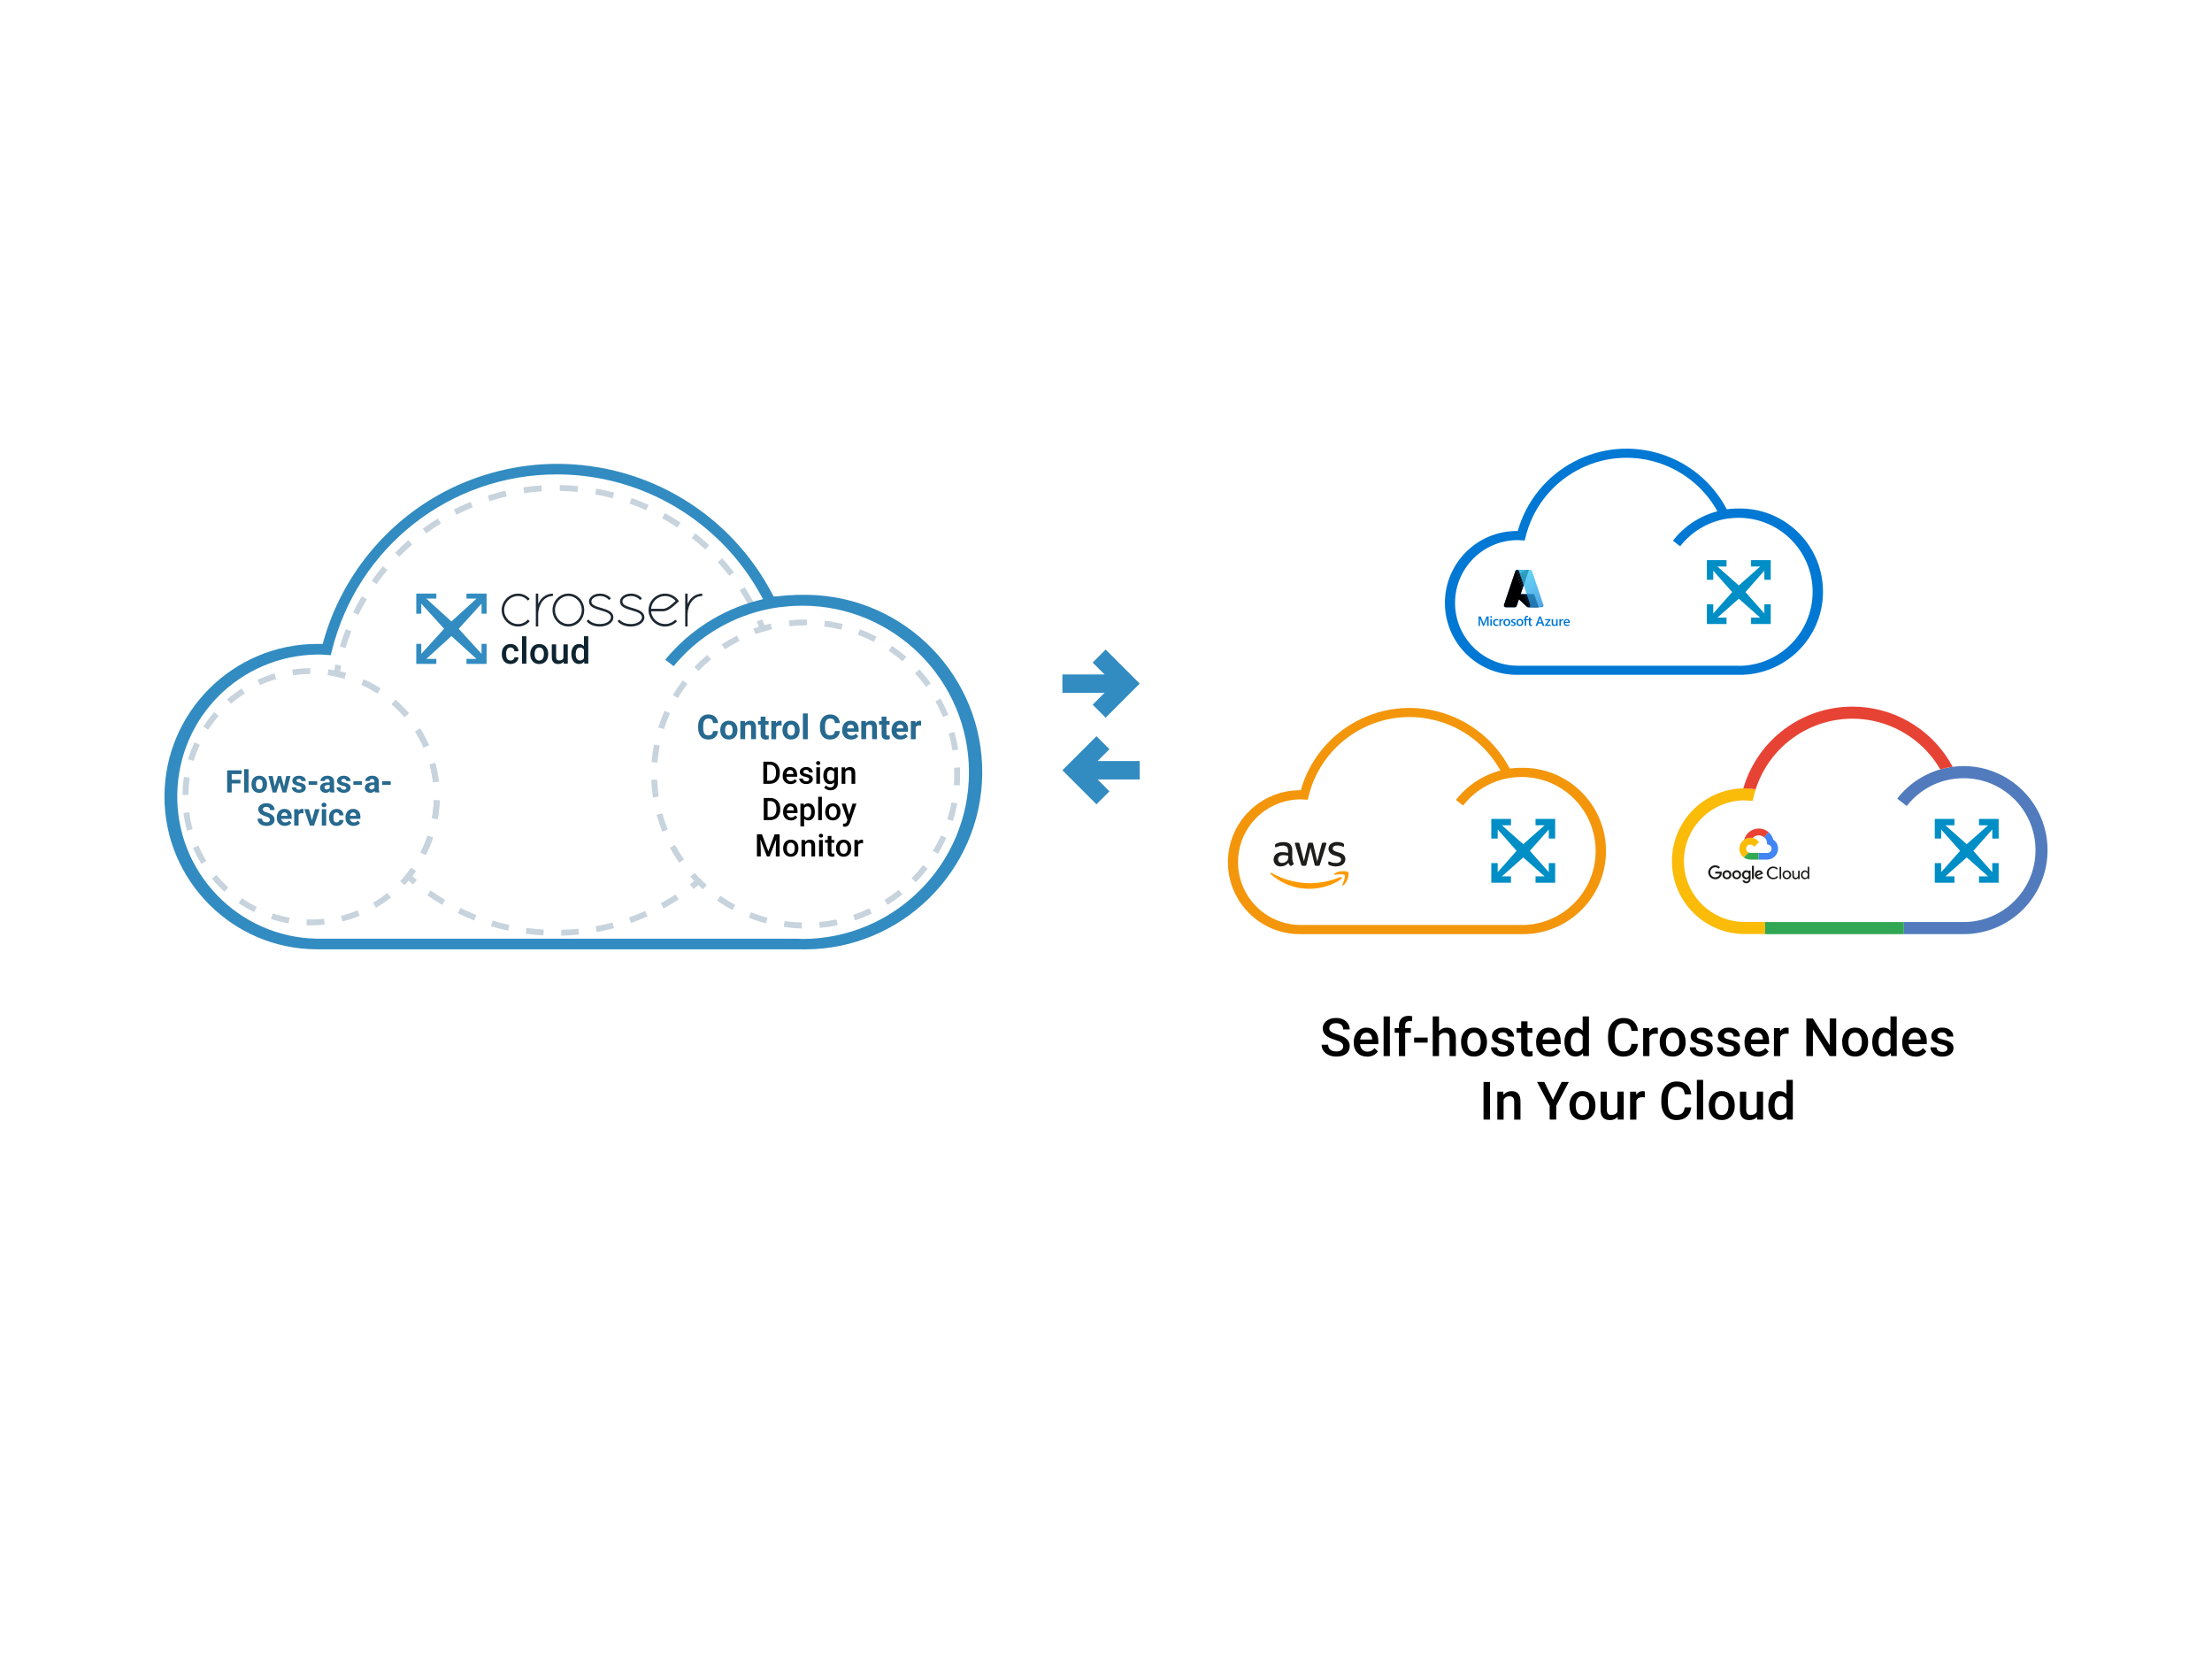 <?xml version="1.0" encoding="UTF-8"?><svg id="a" xmlns="http://www.w3.org/2000/svg" xmlns:xlink="http://www.w3.org/1999/xlink" viewBox="0 0 800 600"><defs><style>.f{fill:none;}.g{fill:#fabb09;}.h{fill:#0078d4;}.i{fill:#008ec6;}.j{fill:#fbbc05;}.k{fill:#ea4335;}.l{fill:#f3960b;}.m{fill:#f90;}.n{fill:#e74335;}.o{fill:#31a753;}.p{fill:#31aae8;}.q{fill:#31abe8;}.r{fill:#31ace9;}.s{fill:#328cc1;}.t{fill:#2fa6e7;}.u{fill:#2fa5e6;}.v{fill:#c7d3dd;}.w{fill:#114a8b;}.x{fill:#114b8d;}.y{fill:#114b8c;}.z{fill:#0863b2;}.aa{fill:#0863b3;}.ab{fill:#0864b4;}.ac{fill:#0864b5;}.ad{fill:#0767b9;}.ae{fill:#0765b6;}.af{fill:#0766b8;}.ag{fill:#0766b7;}.ah{fill:#4285f4;}.ai{fill:#0668bb;}.aj{fill:#0668ba;}.ak{fill:#0669bc;}.al{fill:#0a5daa;}.am{fill:#0a5da9;}.an{fill:#0a5eab;}.ao{fill:#0a5fac;}.ap{fill:#0960ae;}.aq{fill:#095fad;}.ar{fill:#0961b0;}.as{fill:#0961af;}.at{fill:#0962b1;}.au{fill:#104d8f;}.av{fill:#104d90;}.aw{fill:#104c8e;}.ax{fill:#104e91;}.ay{fill:#0d569e;}.az{fill:#0d569d;}.ba{fill:#0f4f93;}.bb{fill:#0f4f92;}.bc{fill:#0f5095;}.bd{fill:#0f5094;}.be{fill:#0e5399;}.bf{fill:#0e5297;}.bg{fill:#0e5298;}.bh{fill:#0e5196;}.bi{fill:#0e549a;}.bj{fill:#1d1d1b;}.bk{fill:#1d2731;}.bl{fill:#34b5ec;}.bm{fill:#34b4eb;}.bn{fill:#35b7ed;}.bo{fill:#35b6ec;}.bp{fill:#35b8ed;}.bq{fill:#34a853;}.br{fill:#3ccbf4;}.bs{fill:#3ccaf4;}.bt{fill:#0c5aa4;}.bu{fill:#0c579f;}.bv{fill:#0c58a1;}.bw{fill:#0c58a0;}.bx{fill:#0c59a2;}.by{fill:#0d2430;}.bz{fill:#0b5ca8;}.ca{fill:#0b5ba6;}.cb{fill:#0b5ba7;}.cc{fill:#0b5aa5;}.cd{fill:#0d549b;}.ce{fill:#0d559c;}.cf{fill:#2892df;}.cg{fill:#2893df;}.ch{fill:#2995e0;}.ci{fill:#2996e1;}.cj{fill:#2994e0;}.ck{fill:#2b9ae2;}.cl{fill:#2b9be2;}.cm{fill:#2a98e1;}.cn{fill:#2a97e1;}.co{fill:#2b99e2;}.cp{fill:#37bdef;}.cq{fill:#37bcee;}.cr{fill:#37beef;}.cs{fill:#2ea4e6;}.ct{fill:#2ea3e5;}.cu{fill:#2ea2e5;}.cv{fill:#36bbee;}.cw{fill:#36baee;}.cx{fill:#39c2f1;}.cy{fill:#30a9e8;}.cz{fill:#30a7e7;}.da{fill:#30a8e7;}.db{fill:#36b9ed;}.dc{fill:#38c0f0;}.dd{fill:#33b1ea;}.de{fill:#33b3eb;}.df{fill:#33b2eb;}.dg{fill:#38bff0;}.dh{fill:#38c1f0;}.di{fill:#39c3f1;}.dj{fill:#3bc8f3;}.dk{fill:#3bc9f3;}.dl{fill:#2c9ee4;}.dm{fill:#32ade9;}.dn{fill:#32b0ea;}.do{fill:#32afea;}.dp{fill:#2c9ce3;}.dq{fill:#3bc7f3;}.dr{fill:#2c9de3;}.ds{fill:#3ac4f1;}.dt{fill:#3ac6f2;}.du{fill:#3ac5f2;}.dv{fill:#2da1e5;}.dw{fill:#2da0e4;}.dx{fill:#2d9fe4;}.dy{fill:#27698f;}.dz{fill:#517bbd;}.ea{clip-path:url(#e);}.eb{clip-path:url(#d);}.ec{clip-path:url(#c);}</style><clipPath id="c"><path class="f" d="m548.68,206.13h4.24l-4.4,13.03c-.09.27-.35.46-.64.46h-3.3c-.37,0-.67-.3-.67-.67,0-.07.01-.15.04-.22l4.1-12.14c.09-.27.35-.46.64-.46h0Z"/></clipPath><clipPath id="d"><path class="f" d="m548.68,206.13c-.29,0-.55.19-.64.47l-4.09,12.12c-.13.35.06.74.41.86.07.03.15.04.23.04h3.38c.26-.05.47-.23.55-.47l.82-2.4,2.91,2.72c.12.1.28.16.43.16h3.79l-1.66-4.75h-4.85s2.97-8.74,2.97-8.74h-4.25Z"/></clipPath><clipPath id="e"><path class="f" d="m554.09,206.58c-.09-.27-.35-.46-.64-.46h-4.72c.29,0,.55.18.64.46l4.1,12.14c.12.35-.07.74-.42.85-.07.02-.14.04-.22.04h4.72c.37,0,.67-.3.67-.67,0-.07-.01-.15-.04-.22l-4.1-12.14Z"/></clipPath></defs><g><polygon class="s" points="401.25 286.19 396.95 281.9 412.19 281.9 412.19 275.25 396.95 275.25 401.25 270.96 396.55 266.26 384.23 278.57 396.55 290.89 401.25 286.19"/><polygon class="s" points="395.18 239.62 399.47 243.92 384.23 243.92 384.23 250.56 399.47 250.56 395.18 254.86 399.87 259.55 412.19 247.24 399.87 234.92 395.18 239.62"/></g><g><path d="m485.77,378.45c0-.6-.21-1.06-.63-1.38-.42-.32-1.18-.65-2.27-.98s-1.97-.7-2.62-1.1c-1.24-.78-1.86-1.79-1.86-3.05,0-1.1.45-2,1.34-2.71.89-.71,2.05-1.07,3.48-1.07.95,0,1.79.17,2.53.52s1.32.85,1.75,1.49c.42.64.64,1.36.64,2.14h-2.35c0-.71-.22-1.27-.67-1.67-.45-.4-1.08-.6-1.91-.6-.77,0-1.37.17-1.8.5-.43.33-.64.79-.64,1.38,0,.5.23.91.69,1.25s1.22.66,2.28.97c1.06.31,1.91.67,2.55,1.07s1.11.86,1.41,1.38.45,1.13.45,1.83c0,1.13-.43,2.04-1.3,2.71-.87.67-2.05,1-3.54,1-.98,0-1.89-.18-2.71-.55-.83-.36-1.47-.87-1.92-1.51-.46-.64-.69-1.39-.69-2.24h2.36c0,.77.26,1.37.77,1.79.51.42,1.24.64,2.2.64.82,0,1.44-.17,1.85-.5s.62-.77.62-1.32Z"/><path d="m494.44,382.14c-1.44,0-2.6-.45-3.5-1.36-.89-.91-1.34-2.11-1.34-3.62v-.28c0-1.01.19-1.91.58-2.7.39-.79.94-1.41,1.64-1.86.7-.44,1.49-.66,2.35-.66,1.38,0,2.44.44,3.19,1.32s1.13,2.12,1.13,3.73v.92h-6.61c.07.83.35,1.5.84,1.98.49.49,1.1.73,1.85.73,1.04,0,1.89-.42,2.54-1.26l1.22,1.17c-.4.6-.95,1.07-1.62,1.41-.68.33-1.43.5-2.28.5Zm-.27-8.66c-.62,0-1.13.22-1.51.65-.38.44-.63,1.04-.73,1.82h4.33v-.17c-.05-.76-.25-1.33-.61-1.72-.35-.39-.85-.58-1.48-.58Z"/><path d="m502.67,381.95h-2.27v-14.35h2.27v14.35Z"/><path d="m505.94,381.95v-8.43h-1.54v-1.68h1.54v-.93c0-1.12.31-1.99.93-2.6.62-.61,1.49-.92,2.62-.92.4,0,.82.06,1.27.17l-.06,1.78c-.25-.05-.54-.07-.87-.07-1.08,0-1.63.56-1.63,1.67v.9h2.06v1.68h-2.06v8.43h-2.27Z"/><path d="m516.33,377.08h-4.9v-1.83h4.9v1.83Z"/><path d="m520.44,372.94c.74-.86,1.68-1.29,2.81-1.29,2.15,0,3.25,1.23,3.28,3.69v6.61h-2.27v-6.52c0-.7-.15-1.19-.45-1.48-.3-.29-.75-.43-1.33-.43-.91,0-1.59.41-2.04,1.21v7.22h-2.27v-14.35h2.27v5.34Z"/><path d="m528.4,376.8c0-.99.2-1.88.59-2.68.39-.79.94-1.4,1.65-1.83s1.53-.64,2.45-.64c1.36,0,2.47.44,3.32,1.32s1.31,2.04,1.38,3.49v.53c0,1-.18,1.89-.56,2.67-.38.78-.93,1.39-1.64,1.82-.71.43-1.54.64-2.47.64-1.43,0-2.57-.47-3.42-1.42-.86-.95-1.28-2.21-1.28-3.8v-.11Zm2.27.2c0,1.04.21,1.85.64,2.44.43.59,1.03.88,1.79.88s1.36-.3,1.79-.9.64-1.47.64-2.62c0-1.02-.22-1.83-.66-2.43s-1.04-.9-1.79-.9-1.33.29-1.77.88-.65,1.47-.65,2.64Z"/><path d="m545.38,379.2c0-.4-.17-.71-.5-.92s-.89-.4-1.66-.56c-.77-.16-1.42-.37-1.93-.62-1.13-.55-1.7-1.34-1.7-2.38,0-.87.37-1.6,1.1-2.19.73-.59,1.67-.88,2.8-.88,1.21,0,2.18.3,2.93.9.74.6,1.12,1.37,1.12,2.33h-2.27c0-.44-.16-.8-.49-1.09-.32-.29-.75-.43-1.29-.43-.5,0-.9.12-1.22.35-.31.23-.47.54-.47.93,0,.35.15.62.44.81.29.19.88.39,1.77.58s1.59.43,2.1.7c.51.27.88.6,1.13.98s.37.84.37,1.38c0,.91-.38,1.65-1.13,2.21-.75.56-1.74.84-2.96.84-.83,0-1.57-.15-2.21-.45-.65-.3-1.15-.71-1.51-1.23-.36-.52-.54-1.09-.54-1.69h2.21c.03.54.23.95.61,1.24.37.29.87.43,1.49.43s1.05-.11,1.36-.34.47-.52.47-.89Z"/><path d="m552.44,369.38v2.46h1.78v1.68h-1.78v5.64c0,.39.08.67.23.84.15.17.43.26.82.26.26,0,.53-.03.79-.09v1.76c-.52.14-1.02.21-1.5.21-1.74,0-2.62-.96-2.62-2.89v-5.73h-1.66v-1.68h1.66v-2.46h2.27Z"/><path d="m560.4,382.14c-1.44,0-2.6-.45-3.5-1.36-.89-.91-1.34-2.11-1.34-3.62v-.28c0-1.01.19-1.91.58-2.7.39-.79.94-1.41,1.64-1.86.7-.44,1.49-.66,2.35-.66,1.38,0,2.44.44,3.19,1.32s1.13,2.12,1.13,3.73v.92h-6.61c.07.83.35,1.5.84,1.98.49.49,1.1.73,1.85.73,1.04,0,1.89-.42,2.54-1.26l1.22,1.17c-.4.6-.95,1.07-1.62,1.41-.68.33-1.43.5-2.28.5Zm-.27-8.66c-.62,0-1.13.22-1.51.65-.38.44-.63,1.04-.73,1.82h4.33v-.17c-.05-.76-.25-1.33-.61-1.72-.35-.39-.85-.58-1.48-.58Z"/><path d="m565.8,376.82c0-1.56.36-2.81,1.08-3.75.72-.94,1.69-1.42,2.91-1.42,1.07,0,1.94.37,2.6,1.12v-5.18h2.27v14.35h-2.06l-.11-1.05c-.68.82-1.58,1.23-2.72,1.23s-2.14-.48-2.87-1.43c-.73-.95-1.1-2.25-1.1-3.89Zm2.27.2c0,1.03.2,1.83.59,2.41s.96.86,1.69.86c.93,0,1.61-.41,2.04-1.24v-4.32c-.42-.81-1.09-1.21-2.02-1.21-.73,0-1.3.29-1.7.87-.4.58-.6,1.46-.6,2.63Z"/><path d="m592.39,377.52c-.14,1.45-.67,2.58-1.61,3.4-.93.81-2.18,1.22-3.73,1.22-1.08,0-2.04-.26-2.86-.77-.83-.51-1.46-1.24-1.91-2.19-.45-.95-.68-2.05-.7-3.3v-1.27c0-1.28.23-2.41.68-3.39.45-.98,1.11-1.73,1.96-2.26.85-.53,1.83-.79,2.95-.79,1.5,0,2.71.41,3.62,1.22.92.81,1.45,1.96,1.6,3.45h-2.35c-.11-.98-.4-1.68-.85-2.12-.46-.43-1.13-.65-2.01-.65-1.03,0-1.82.38-2.37,1.13-.55.75-.83,1.85-.85,3.31v1.21c0,1.47.26,2.59.79,3.37.53.77,1.3,1.16,2.31,1.16.93,0,1.63-.21,2.09-.63.47-.42.76-1.11.89-2.08h2.35Z"/><path d="m599.57,373.91c-.3-.05-.61-.07-.93-.07-1.04,0-1.74.4-2.1,1.2v6.91h-2.27v-10.11h2.17l.06,1.13c.55-.88,1.31-1.32,2.28-1.32.32,0,.59.04.8.13v2.13Z"/><path d="m600.24,376.8c0-.99.2-1.88.59-2.68.39-.79.94-1.4,1.65-1.83s1.53-.64,2.45-.64c1.36,0,2.47.44,3.32,1.32s1.31,2.04,1.38,3.49v.53c0,1-.18,1.89-.56,2.67-.38.78-.93,1.39-1.64,1.82-.71.43-1.54.64-2.47.64-1.43,0-2.57-.47-3.42-1.42-.86-.95-1.28-2.21-1.28-3.8v-.11Zm2.27.2c0,1.04.21,1.85.64,2.44.43.59,1.03.88,1.79.88s1.36-.3,1.79-.9.64-1.47.64-2.62c0-1.02-.22-1.83-.66-2.43s-1.04-.9-1.79-.9-1.33.29-1.77.88-.65,1.47-.65,2.64Z"/><path d="m617.23,379.2c0-.4-.17-.71-.5-.92s-.89-.4-1.66-.56c-.77-.16-1.42-.37-1.93-.62-1.13-.55-1.7-1.34-1.7-2.38,0-.87.37-1.6,1.1-2.19.73-.59,1.67-.88,2.8-.88,1.21,0,2.18.3,2.93.9.74.6,1.12,1.37,1.12,2.33h-2.27c0-.44-.16-.8-.49-1.09-.32-.29-.75-.43-1.29-.43-.5,0-.9.12-1.22.35-.31.23-.47.54-.47.93,0,.35.15.62.44.81.29.19.88.39,1.77.58s1.59.43,2.1.7c.51.27.88.6,1.13.98s.37.84.37,1.38c0,.91-.38,1.65-1.13,2.21-.75.56-1.74.84-2.96.84-.83,0-1.57-.15-2.21-.45-.65-.3-1.15-.71-1.51-1.23-.36-.52-.54-1.09-.54-1.69h2.21c.03.54.23.95.61,1.24.37.29.87.43,1.49.43s1.05-.11,1.36-.34.47-.52.47-.89Z"/><path d="m627.1,379.2c0-.4-.17-.71-.5-.92s-.89-.4-1.66-.56c-.77-.16-1.42-.37-1.93-.62-1.13-.55-1.7-1.34-1.7-2.38,0-.87.37-1.6,1.1-2.19.73-.59,1.67-.88,2.8-.88,1.21,0,2.18.3,2.93.9.74.6,1.12,1.37,1.12,2.33h-2.27c0-.44-.16-.8-.49-1.09-.32-.29-.75-.43-1.29-.43-.5,0-.9.12-1.22.35-.31.23-.47.54-.47.93,0,.35.15.62.44.81.29.19.88.39,1.77.58s1.59.43,2.1.7c.51.27.88.6,1.13.98s.37.84.37,1.38c0,.91-.38,1.65-1.13,2.21-.75.56-1.74.84-2.96.84-.83,0-1.57-.15-2.21-.45-.65-.3-1.15-.71-1.51-1.23-.36-.52-.54-1.09-.54-1.69h2.21c.03.54.23.95.61,1.24.37.29.87.43,1.49.43s1.05-.11,1.36-.34.47-.52.47-.89Z"/><path d="m635.76,382.14c-1.44,0-2.6-.45-3.5-1.36-.89-.91-1.34-2.11-1.34-3.62v-.28c0-1.01.19-1.91.58-2.7.39-.79.94-1.41,1.64-1.86.7-.44,1.49-.66,2.35-.66,1.38,0,2.44.44,3.19,1.32s1.13,2.12,1.13,3.73v.92h-6.61c.07.83.35,1.5.84,1.98.49.49,1.1.73,1.85.73,1.04,0,1.89-.42,2.54-1.26l1.22,1.17c-.4.6-.95,1.07-1.62,1.41-.68.33-1.43.5-2.28.5Zm-.27-8.66c-.62,0-1.13.22-1.51.65-.38.44-.63,1.04-.73,1.82h4.33v-.17c-.05-.76-.25-1.33-.61-1.72-.35-.39-.85-.58-1.48-.58Z"/><path d="m646.87,373.91c-.3-.05-.61-.07-.93-.07-1.04,0-1.74.4-2.1,1.2v6.91h-2.27v-10.11h2.17l.06,1.13c.55-.88,1.31-1.32,2.28-1.32.32,0,.59.04.8.13v2.13Z"/><path d="m664.08,381.95h-2.36l-6.06-9.65v9.65h-2.36v-13.6h2.36l6.08,9.69v-9.69h2.34v13.6Z"/><path d="m666.23,376.8c0-.99.2-1.88.59-2.68.39-.79.94-1.4,1.65-1.83s1.53-.64,2.45-.64c1.36,0,2.47.44,3.32,1.32s1.31,2.04,1.38,3.49v.53c0,1-.18,1.89-.56,2.67-.38.78-.93,1.39-1.64,1.82-.71.43-1.54.64-2.47.64-1.43,0-2.57-.47-3.42-1.42-.86-.95-1.28-2.21-1.28-3.8v-.11Zm2.27.2c0,1.04.21,1.85.64,2.44.43.59,1.03.88,1.79.88s1.36-.3,1.79-.9.64-1.47.64-2.62c0-1.02-.22-1.83-.66-2.43s-1.04-.9-1.79-.9-1.33.29-1.77.88-.65,1.47-.65,2.64Z"/><path d="m677.12,376.82c0-1.56.36-2.81,1.08-3.75.72-.94,1.69-1.42,2.91-1.42,1.07,0,1.94.37,2.6,1.12v-5.18h2.27v14.35h-2.06l-.11-1.05c-.68.82-1.58,1.23-2.72,1.23s-2.14-.48-2.87-1.43c-.73-.95-1.1-2.25-1.1-3.89Zm2.27.2c0,1.03.2,1.83.59,2.41s.96.86,1.69.86c.93,0,1.61-.41,2.04-1.24v-4.32c-.42-.81-1.09-1.21-2.02-1.21-.73,0-1.3.29-1.7.87-.4.58-.6,1.46-.6,2.63Z"/><path d="m692.8,382.14c-1.44,0-2.6-.45-3.5-1.36-.89-.91-1.34-2.11-1.34-3.62v-.28c0-1.01.19-1.91.58-2.7.39-.79.94-1.41,1.64-1.86.7-.44,1.49-.66,2.35-.66,1.38,0,2.44.44,3.19,1.32s1.13,2.12,1.13,3.73v.92h-6.61c.07.83.35,1.5.84,1.98.49.49,1.1.73,1.85.73,1.04,0,1.89-.42,2.54-1.26l1.22,1.17c-.4.6-.95,1.07-1.62,1.41-.68.33-1.43.5-2.28.5Zm-.27-8.66c-.62,0-1.13.22-1.51.65-.38.44-.63,1.04-.73,1.82h4.33v-.17c-.05-.76-.25-1.33-.61-1.72-.35-.39-.85-.58-1.48-.58Z"/><path d="m704.28,379.2c0-.4-.17-.71-.5-.92s-.89-.4-1.66-.56c-.77-.16-1.42-.37-1.93-.62-1.13-.55-1.7-1.34-1.7-2.38,0-.87.37-1.6,1.1-2.19.73-.59,1.67-.88,2.8-.88,1.21,0,2.18.3,2.93.9.74.6,1.12,1.37,1.12,2.33h-2.27c0-.44-.16-.8-.49-1.09-.32-.29-.75-.43-1.29-.43-.5,0-.9.12-1.22.35-.31.23-.47.54-.47.93,0,.35.15.62.44.81.29.19.88.39,1.77.58s1.59.43,2.1.7c.51.27.88.6,1.13.98s.37.84.37,1.38c0,.91-.38,1.65-1.13,2.21-.75.56-1.74.84-2.96.84-.83,0-1.57-.15-2.21-.45-.65-.3-1.15-.71-1.51-1.23-.36-.52-.54-1.09-.54-1.69h2.21c.03.54.23.95.61,1.24.37.29.87.43,1.49.43s1.05-.11,1.36-.34.47-.52.47-.89Z"/><path d="m538.89,404.91h-2.35v-13.6h2.35v13.6Z"/><path d="m543.68,394.8l.07,1.17c.75-.9,1.73-1.35,2.94-1.35,2.1,0,3.18,1.21,3.21,3.62v6.68h-2.27v-6.55c0-.64-.14-1.12-.42-1.42-.28-.31-.73-.46-1.36-.46-.92,0-1.6.41-2.05,1.24v7.19h-2.27v-10.11h2.14Z"/><path d="m561.64,397.75l3.13-6.45h2.62l-4.56,8.59v5.01h-2.37v-5.01l-4.57-8.59h2.63l3.13,6.45Z"/><path d="m567.61,399.76c0-.99.2-1.88.59-2.68.39-.79.94-1.4,1.65-1.83s1.53-.64,2.45-.64c1.36,0,2.47.44,3.32,1.32s1.31,2.04,1.38,3.49v.53c0,1-.18,1.89-.56,2.67-.38.78-.93,1.39-1.64,1.82-.71.43-1.54.64-2.47.64-1.43,0-2.57-.47-3.42-1.42-.86-.95-1.28-2.21-1.28-3.8v-.11Zm2.27.2c0,1.04.21,1.85.64,2.44.43.59,1.03.88,1.79.88s1.36-.3,1.79-.9.64-1.47.64-2.62c0-1.02-.22-1.83-.66-2.43s-1.04-.9-1.79-.9-1.33.29-1.77.88-.65,1.47-.65,2.64Z"/><path d="m585.05,403.92c-.67.79-1.61,1.18-2.84,1.18-1.1,0-1.93-.32-2.49-.96-.56-.64-.85-1.57-.85-2.78v-6.55h2.27v6.52c0,1.28.53,1.92,1.6,1.92s1.85-.4,2.23-1.19v-7.26h2.27v10.11h-2.14l-.06-.99Z"/><path d="m594.85,396.88c-.3-.05-.61-.07-.93-.07-1.04,0-1.74.4-2.1,1.2v6.91h-2.27v-10.11h2.17l.06,1.13c.55-.88,1.31-1.32,2.28-1.32.32,0,.59.04.8.13v2.13Z"/><path d="m611.65,400.48c-.14,1.45-.67,2.58-1.61,3.4-.93.81-2.18,1.22-3.73,1.22-1.08,0-2.04-.26-2.86-.77-.83-.51-1.46-1.24-1.91-2.19-.45-.95-.68-2.05-.7-3.3v-1.27c0-1.28.23-2.41.68-3.39.45-.98,1.11-1.73,1.96-2.26.85-.53,1.83-.79,2.95-.79,1.5,0,2.71.41,3.62,1.22.92.81,1.45,1.96,1.6,3.45h-2.35c-.11-.98-.4-1.68-.85-2.12-.46-.43-1.13-.65-2.01-.65-1.03,0-1.82.38-2.37,1.13-.55.75-.83,1.85-.85,3.31v1.21c0,1.47.26,2.59.79,3.37.53.77,1.3,1.16,2.31,1.16.93,0,1.63-.21,2.09-.63.47-.42.76-1.11.89-2.08h2.35Z"/><path d="m615.96,404.91h-2.27v-14.35h2.27v14.35Z"/><path d="m618,399.76c0-.99.2-1.88.59-2.68.39-.79.94-1.4,1.65-1.83s1.53-.64,2.45-.64c1.36,0,2.47.44,3.32,1.32s1.31,2.04,1.38,3.49v.53c0,1-.18,1.89-.56,2.67-.38.78-.93,1.39-1.64,1.82-.71.43-1.54.64-2.47.64-1.43,0-2.57-.47-3.42-1.42-.86-.95-1.28-2.21-1.28-3.8v-.11Zm2.27.2c0,1.04.21,1.85.64,2.44.43.59,1.03.88,1.79.88s1.36-.3,1.79-.9.64-1.47.64-2.62c0-1.02-.22-1.83-.66-2.43s-1.04-.9-1.79-.9-1.33.29-1.77.88-.65,1.47-.65,2.64Z"/><path d="m635.45,403.92c-.67.79-1.61,1.18-2.84,1.18-1.1,0-1.93-.32-2.49-.96-.56-.64-.85-1.57-.85-2.78v-6.55h2.27v6.52c0,1.28.53,1.92,1.6,1.92s1.85-.4,2.23-1.19v-7.26h2.27v10.11h-2.14l-.06-.99Z"/><path d="m639.53,399.78c0-1.56.36-2.81,1.08-3.75.72-.94,1.69-1.42,2.91-1.42,1.07,0,1.94.37,2.6,1.12v-5.18h2.27v14.35h-2.06l-.11-1.05c-.68.82-1.58,1.23-2.72,1.23s-2.14-.48-2.87-1.43c-.73-.95-1.1-2.25-1.1-3.89Zm2.27.2c0,1.03.2,1.83.59,2.41s.96.86,1.69.86c.93,0,1.61-.41,2.04-1.24v-4.32c-.42-.81-1.09-1.21-2.02-1.21-.73,0-1.3.29-1.7.87-.4.58-.6,1.46-.6,2.63Z"/></g><g><g><path class="f" d="m708.01,279.34l.7-.05-.7.05Z"/><path class="f" d="m706.39,279.51l.88-.11c-.3.03-.58.06-.88.11Z"/><path class="f" d="m706.01,279.56c-.33.05-.67.1-1,.16h0c.33-.06.67-.11,1-.16Z"/><rect class="o" x="638.23" y="333.47" width="50.34" height="4.38"/><path class="dz" d="m707.27,279.4l.7-.06-.7.06Z"/><g><g><path class="l" d="m550.28,277.69c-.7,0-1.36,0-2.03.07h-.28c-.64.04-1.27.11-1.9.2h-.04c-10.49-20.01-35.22-27.73-55.23-17.24-9.94,5.21-17.31,14.28-20.37,25.09h-.32c-14.37,0-26.02,11.65-26.02,26.02s11.65,26.02,26.02,26.02h80.18c16.61.25,30.28-13.01,30.54-29.62.25-16.61-13.01-30.28-29.62-30.54-.31,0-.61,0-.92,0h0Zm0,56.84h-80.21c-12.54-.22-22.53-10.57-22.31-23.11.22-12.23,10.08-22.1,22.31-22.31.49,0,.98,0,1.48.06l1.41.08.33-1.34c4.98-20.15,25.35-32.46,45.51-27.48,10.14,2.5,18.78,9.11,23.85,18.24-6.39,1.67-12.05,5.41-16.09,10.64l2.61,2.03c3.95-5.11,9.63-8.61,15.97-9.84l.28-.05,1.18-.19h.08c.34-.04.7-.08,1.03-.11l.51-.05.75-.05c.45,0,.9-.04,1.35-.04,14.78,0,26.77,11.99,26.77,26.77s-11.99,26.77-26.77,26.77l-.02-.03Z"/><g><path class="bj" d="m467.41,310.67c0,.28.03.56.1.84.08.23.18.46.3.68.04.07.07.14.07.22-.01.12-.08.22-.18.28l-.59.4c-.07.05-.16.08-.24.09-.11,0-.21-.06-.28-.13-.13-.14-.24-.29-.34-.45-.09-.16-.19-.34-.29-.55-.67.84-1.7,1.31-2.77,1.3-.69.04-1.37-.21-1.88-.68-.99-1.08-.91-2.76.16-3.75.65-.52,1.47-.78,2.31-.73.33,0,.65.03.98.07.35.05.7.12,1.08.21v-.69c.06-.54-.1-1.08-.44-1.51-.44-.33-.99-.49-1.54-.43-.34,0-.68.04-1.01.12-.35.08-.69.19-1.02.32-.11.05-.22.09-.33.12-.05.02-.1.03-.15.03-.13,0-.2-.09-.2-.29v-.46c-.01-.11.01-.23.07-.33.07-.09.16-.16.26-.2.38-.18.77-.33,1.18-.42.48-.12.97-.18,1.47-.18,1.12,0,1.96.25,2.45.76.57.63.85,1.47.78,2.32v3.05h.06Zm-3.81,1.43c.33,0,.66-.06.98-.17.35-.12.65-.33.9-.61.15-.17.26-.38.32-.6.07-.27.1-.54.09-.82v-.4c-.29-.07-.58-.12-.87-.16-.29-.03-.59-.05-.89-.05-.5-.04-.99.09-1.4.38-.33.26-.51.66-.49,1.08-.02.36.11.71.35.98.27.26.63.39,1,.37Zm7.56,1.02c-.13.01-.25-.02-.36-.09-.1-.1-.16-.23-.2-.37l-2.21-7.28c-.04-.12-.07-.25-.08-.38-.02-.11.06-.22.17-.23.02,0,.03,0,.05,0h.92c.13-.02.26.01.37.09.1.1.16.23.19.37l1.58,6.23,1.47-6.23c.02-.14.08-.27.18-.37.11-.07.24-.1.38-.09h.75c.13-.02.27.02.38.09.1.1.16.23.18.37l1.47,6.31,1.63-6.31c.03-.14.09-.26.19-.37.11-.07.24-.1.37-.09h.88c.11-.02.22.06.23.17,0,.02,0,.04,0,.06,0,.05,0,.1,0,.15-.01.08-.03.16-.06.24l-2.27,7.28c-.03.14-.1.27-.2.37-.11.07-.23.1-.36.09h-.81c-.13.01-.27-.02-.38-.09-.1-.11-.16-.24-.18-.38l-1.47-6.07-1.47,6.06c-.02.14-.08.27-.18.38-.11.07-.24.1-.38.09h-.79Zm12.1.25c-.49,0-.99-.06-1.47-.17-.37-.07-.72-.2-1.06-.36-.12-.06-.23-.15-.29-.26-.03-.08-.05-.17-.05-.26v-.49c0-.2.07-.29.22-.29.06,0,.12.01.17.03.08.03.16.06.23.09.33.15.68.26,1.03.33.37.08.74.11,1.12.11.48.03.95-.08,1.38-.31.31-.19.5-.53.49-.9,0-.25-.08-.48-.25-.66-.28-.23-.6-.4-.95-.49l-1.37-.42c-.59-.16-1.12-.5-1.51-.98-.31-.39-.48-.87-.49-1.36,0-.37.08-.73.25-1.05.17-.3.4-.57.68-.77.29-.22.63-.39.98-.49.38-.11.78-.16,1.18-.16.21,0,.42,0,.63.03.22.03.41.07.61.1s.37.1.54.15c.14.04.27.1.39.17.11.06.21.14.28.23.06.09.09.2.08.31v.46c0,.2-.07.3-.22.3-.13-.01-.25-.05-.36-.11-.57-.25-1.18-.38-1.81-.37-.43-.02-.87.07-1.25.26-.45.3-.58.9-.28,1.35.04.05.08.11.12.15.31.24.66.42,1.04.52l1.34.42c.57.15,1.08.46,1.47.91.29.38.44.84.44,1.32,0,.38-.08.75-.24,1.09-.17.32-.4.61-.69.83-.31.24-.66.42-1.04.52-.44.13-.9.19-1.36.19h.01Z"/><path class="m" d="m485.03,317.95c-3.1,2.29-7.6,3.5-11.47,3.5-5.17.03-10.16-1.87-14-5.34-.29-.26,0-.62.32-.42,7.54,4.35,16.68,4.92,24.7,1.55.52-.25.96.33.45.7Zm1.29-1.47c-.4-.49-2.62-.24-3.63-.12-.3.03-.35-.23-.07-.43,1.77-1.24,4.68-.89,5.02-.49s-.09,3.33-1.75,4.73c-.25.22-.49.1-.39-.18.38-.91,1.21-3.01.82-3.51Z"/></g></g><path class="dz" d="m710.16,337.84h-21.59v-4.37h21.59c14.37,0,26.01-11.65,26.01-26.01s-11.65-26.01-26.01-26.01c-.46,0-.91,0-1.37.04l-.61.04-.7.06-.79.09-.27.04c-.41.06-.7.11-1.03.16-3.92.72-7.62,2.34-10.81,4.73-1.8,1.35-3.42,2.92-4.82,4.68l-.06.08-.1.13-3.46-2.68c4.57-5.88,11.13-9.88,18.46-11.24.36-.06,1.6-.25,1.6-.25.27-.04,2.11-.2,2.33-.22,16.76-.88,31.06,11.99,31.95,28.75.88,16.76-11.99,31.06-28.75,31.95-.53.03-1.06.04-1.59.04h.02Z"/><path class="g" d="m630.52,285.12h-.3c-9.08.18-17.43,5.03-22.09,12.82,4.67-7.8,13.03-12.65,22.13-12.82-14.55.43-26,12.56-25.57,27.11.41,14.1,11.85,25.38,25.96,25.58h7.65v-4.37h-7.68c-12.14-.22-21.81-10.24-21.6-22.38.21-11.84,9.76-21.38,21.6-21.6.45,0,3.25.18,3.25.18l.44-1.78c.2-.82.44-1.63.7-2.42-1.48-.24-2.98-.36-4.48-.34h-.02Z"/><path class="n" d="m669.96,255.57c-18.27-.04-34.36,12.01-39.47,29.55,1.5-.01,3,.1,4.48.34,6.18-19.31,26.85-29.96,46.16-23.78,8.68,2.78,16.02,8.69,20.58,16.57,1.48-.43,2.99-.74,4.51-.93-.38-.67-1.12-1.94-1.12-1.94-7.44-12.3-20.77-19.82-35.14-19.82Z"/><g><path class="k" d="m637.97,302.74h.05l1.68-1.69v-.03c-2.27-2-5.73-1.78-7.73.49-.56.63-.96,1.39-1.18,2.2h.09c.64-.43,1.38-.66,2.15-.67.26,0,.52.03.78.07h.03c1.08-1.19,2.9-1.33,4.15-.32l-.03-.06Z"/><path class="ah" d="m641.34,303.67c-.28-1.03-.85-1.96-1.65-2.66l-1.71,1.71c.72.59,1.13,1.48,1.11,2.41v.3c.84-.06,1.57.58,1.62,1.42s-.58,1.57-1.42,1.62c-.07,0-.14,0-.2,0h-3.05v2.41h3.04c2.19.01,3.97-1.75,3.98-3.93,0-1.32-.64-2.56-1.74-3.3v.02Z"/><path class="bq" d="m633.01,310.89h3.04v-2.43h-3.04c-.22,0-.43-.05-.63-.13l-1.75,1.75h0c.69.52,1.53.8,2.39.8v.02Z"/><path class="j" d="m633.01,302.99c-2.19.02-3.94,1.8-3.93,3.99,0,1.22.58,2.36,1.54,3.11l1.77-1.77c-.76-.36-1.08-1.27-.72-2.02.36-.76,1.27-1.08,2.02-.72.31.15.57.4.72.72l1.77-1.77c-.75-.98-1.92-1.55-3.16-1.55h-.01Z"/></g><g><path class="bj" d="m620.35,317.99c-.67,0-1.32-.26-1.79-.74-.98-.94-1.01-2.5-.07-3.47.02-.02.04-.05.07-.07.47-.49,1.12-.76,1.79-.75.64,0,1.26.24,1.71.69l-.48.49c-.71-.67-1.83-.65-2.51.06-.7.71-.7,1.86,0,2.57.7.7,1.83.71,2.54.03.22-.24.35-.54.37-.86h-1.63v-.69h2.31c.02.14.03.29.03.43.03.59-.18,1.17-.6,1.6-.45.47-1.09.73-1.74.71h0Zm5.36-.47c-.64.62-1.66.62-2.3,0-.31-.3-.48-.72-.47-1.15,0-.43.16-.85.47-1.16.65-.61,1.66-.61,2.3,0,.63.64.63,1.67,0,2.31Zm-1.79-.43c.33.36.89.37,1.24.04.02-.01.03-.03.04-.04.18-.19.28-.44.27-.7,0-.26-.09-.52-.27-.71-.35-.36-.92-.36-1.27-.01,0,0,0,0-.01.01-.37.4-.37,1.01,0,1.41Zm5.32.43c-.64.62-1.66.62-2.3,0-.62-.64-.62-1.67,0-2.31.65-.61,1.66-.61,2.3,0,.63.64.63,1.67,0,2.31Zm-1.78-.43c.33.36.89.37,1.24.04.02-.01.03-.03.04-.04.18-.19.28-.44.27-.7,0-.26-.09-.52-.27-.71-.35-.36-.92-.36-1.27-.01,0,0,0,0-.01.01-.37.4-.37,1.01,0,1.41Zm4.12,2.37c-.33.01-.65-.09-.9-.29-.23-.17-.41-.4-.53-.67l.62-.26c.07.16.17.3.31.4.14.12.32.18.51.17.24.01.47-.07.63-.24.16-.2.24-.45.23-.71v-.23h-.03c-.21.25-.53.39-.86.36-.41,0-.81-.17-1.09-.47-.3-.3-.47-.71-.47-1.14,0-.43.16-.84.47-1.15.28-.3.68-.48,1.09-.48.17,0,.34.04.5.11.13.06.25.15.35.26h.03v-.26h.67v2.89c.04.46-.12.92-.43,1.26-.3.29-.69.44-1.11.43h.01Zm.05-2.09c.24,0,.46-.1.62-.28.17-.19.26-.44.25-.69.01-.26-.08-.51-.25-.71-.15-.18-.38-.28-.61-.27-.24,0-.47.1-.63.27-.18.19-.28.44-.27.7,0,.26.09.51.27.7.16.18.39.28.63.28h0Zm2.69.54h-.71v-4.77h.71v4.77Zm1.94.1c-.43,0-.85-.17-1.14-.49-.3-.3-.47-.72-.46-1.15-.02-.43.14-.85.43-1.17.28-.3.68-.46,1.08-.45.19,0,.37.03.54.1.16.06.31.16.43.27.1.1.19.21.27.33.06.1.12.21.16.32l.07.19-2.17.89c.13.31.44.5.78.49.32,0,.62-.16.8-.43l.54.36c-.14.2-.32.37-.52.5-.25.15-.53.23-.82.23h0Zm-.9-1.66l1.44-.6c-.05-.11-.13-.19-.23-.25-.11-.06-.24-.09-.37-.09-.49.02-.88.43-.86.92,0,0,0,.01,0,.02h.01Z"/><path class="bj" d="m641.36,317.99c-1.27.05-2.34-.93-2.39-2.19-.05-1.27.93-2.34,2.19-2.39.07,0,.13,0,.2,0,.62-.02,1.21.25,1.61.72l-.39.38c-.29-.37-.75-.58-1.22-.56-.45,0-.89.17-1.21.48-.66.72-.66,1.82,0,2.53.32.32.76.49,1.21.48.53,0,1.03-.23,1.36-.64l.39.39c-.2.24-.46.44-.75.57-.31.15-.66.22-1,.21h0Z"/><polygon class="bj" points="643.61 317.9 644.17 317.9 644.17 313.51 643.61 313.51 643.61 317.9 643.61 317.9"/><path class="bj" d="m645.11,315.25c.63-.61,1.64-.6,2.25.03.61.63.6,1.64-.03,2.25-.62.6-1.6.6-2.22,0-.58-.65-.58-1.63,0-2.28Zm.43,1.93c.36.38.96.4,1.34.04.01-.01.02-.02.04-.04.39-.45.39-1.12,0-1.58-.36-.38-.96-.4-1.34-.04-.01.01-.02.02-.04.04-.2.21-.3.5-.29.79-.01.29.1.57.3.78h0Z"/><path class="bj" d="m650.86,317.9h-.54v-.43h0c-.09.16-.23.29-.39.37-.17.1-.36.15-.56.15-.32.02-.64-.1-.86-.34-.21-.26-.31-.59-.29-.92v-1.85h.56v1.74c0,.56.25.86.74.86.22,0,.44-.09.57-.27.14-.19.22-.42.22-.65v-1.66h.56v3h-.01Z"/><path class="bj" d="m652.76,317.99c-.39,0-.75-.17-1-.46-.29-.31-.44-.72-.43-1.14-.01-.42.14-.83.43-1.14.25-.29.62-.46,1-.46.22,0,.43.05.62.15.17.08.31.21.41.36h.02l-.02-.43v-1.39h.56v4.39h-.54v-.43h-.03c-.11.16-.25.29-.43.36-.19.1-.4.15-.61.15l.02.03Zm.09-.51c.26,0,.5-.1.68-.29.19-.22.29-.5.27-.79.02-.29-.08-.57-.27-.79-.34-.38-.91-.41-1.29-.07-.02.02-.05.05-.07.07-.36.46-.36,1.11,0,1.57.17.19.42.3.68.3h0Z"/></g><g><path class="h" d="m628.77,183.91c-.7,0-1.36,0-2.03.07h-.3c-.63.05-1.24.11-1.85.2h-.08c-10.5-20.01-35.23-27.72-55.24-17.22-9.94,5.21-17.3,14.28-20.36,25.08h-.33c-14.37,0-26.01,11.65-26.01,26.01s11.65,26.01,26.01,26.01h80.19c16.61.25,30.28-13.01,30.54-29.62.25-16.61-13.01-30.28-29.62-30.54-.31,0-.61,0-.92,0Zm0,56.85h-80.22c-12.54-.22-22.53-10.57-22.31-23.11.22-12.23,10.08-22.1,22.31-22.31.5,0,.99,0,1.48.06l1.41.08.33-1.34c4.99-20.16,25.37-32.46,45.52-27.47,10.13,2.51,18.77,9.11,23.84,18.24-6.39,1.67-12.05,5.41-16.09,10.64l2.61,2.03c3.97-5.12,9.67-8.62,16.04-9.84l.22-.04c.38-.07.76-.13,1.14-.18h.14l.99-.11.53-.05.7-.05c.45,0,.9-.04,1.36-.04,14.78,0,26.78,11.97,26.79,26.75,0,14.78-11.97,26.78-26.75,26.79h-.03v-.04Z"/><g><g><g class="ec"><polygon class="w" points="552.92 208.04 547.27 206.13 552.92 206.13 552.92 208.04"/><polygon class="w" points="552.92 208.33 546.4 206.13 547.27 206.13 552.92 208.04 552.92 208.33"/><polygon class="y" points="552.92 208.63 545.53 206.13 546.4 206.13 552.92 208.33 552.92 208.63"/><polygon class="x" points="552.92 208.92 544.87 206.2 544.9 206.13 545.53 206.13 552.92 208.63 552.92 208.92"/><polygon class="aw" points="552.92 209.22 544.78 206.47 544.87 206.2 552.92 208.92 552.92 209.22"/><polygon class="au" points="552.92 209.52 544.69 206.73 544.78 206.47 552.92 209.22 552.92 209.52"/><polygon class="av" points="552.92 209.81 544.6 207 544.69 206.73 552.92 209.52 552.92 209.81"/><polygon class="ax" points="552.92 210.11 544.51 207.26 544.6 207 552.92 209.81 552.92 210.11"/><polygon class="bb" points="552.92 210.4 544.42 207.53 544.51 207.26 552.92 210.11 552.92 210.4"/><polygon class="ba" points="552.92 210.7 544.33 207.79 544.42 207.53 552.92 210.4 552.92 210.7"/><polygon class="bd" points="552.92 210.99 544.24 208.06 544.33 207.79 552.92 210.7 552.92 210.99"/><polygon class="bc" points="552.92 211.29 544.15 208.32 544.24 208.06 552.92 210.99 552.92 211.29"/><polygon class="bh" points="552.92 211.59 544.07 208.59 544.15 208.32 552.92 211.29 552.92 211.59"/><polygon class="bf" points="552.92 211.88 543.98 208.85 544.07 208.59 552.92 211.59 552.92 211.88"/><polygon class="bg" points="552.92 212.18 543.91 209.13 543.91 209.05 543.98 208.85 552.92 211.88 552.92 212.18"/><polygon class="be" points="552.92 212.47 543.91 209.42 543.91 209.13 552.92 212.18 552.92 212.47"/><polygon class="bi" points="552.92 212.77 543.91 209.72 543.91 209.42 552.92 212.47 552.92 212.77"/><polygon class="cd" points="552.92 213.06 543.91 210.01 543.91 209.72 552.92 212.77 552.92 213.06"/><polygon class="ce" points="552.92 213.36 543.91 210.31 543.91 210.01 552.92 213.06 552.92 213.36"/><polygon class="az" points="552.92 213.65 543.91 210.6 543.91 210.31 552.92 213.36 552.92 213.65"/><polygon class="ay" points="552.92 213.95 543.91 210.9 543.91 210.6 552.92 213.65 552.92 213.95"/><polygon class="bu" points="552.92 214.25 543.91 211.2 543.91 210.9 552.92 213.95 552.92 214.25"/><polygon class="bw" points="552.92 214.54 543.91 211.49 543.91 211.2 552.92 214.25 552.92 214.54"/><polygon class="bv" points="552.92 214.84 543.91 211.79 543.91 211.49 552.92 214.54 552.92 214.84"/><polygon class="bx" points="552.92 215.13 543.91 212.08 543.91 211.79 552.92 214.84 552.92 215.13"/><polygon class="bt" points="552.92 215.43 543.91 212.38 543.91 212.08 552.92 215.13 552.92 215.43"/><polygon class="cc" points="552.92 215.72 543.91 212.67 543.91 212.38 552.92 215.43 552.92 215.72"/><polygon class="ca" points="552.92 215.91 552.89 216.01 543.91 212.97 543.91 212.67 552.92 215.72 552.92 215.91"/><polygon class="cb" points="552.89 216.01 552.8 216.27 543.91 213.27 543.91 212.97 552.89 216.01"/><polygon class="bz" points="552.8 216.27 552.71 216.54 543.91 213.56 543.91 213.27 552.8 216.27"/><polygon class="am" points="552.71 216.54 552.62 216.8 543.91 213.86 543.91 213.56 552.71 216.54"/><polygon class="al" points="552.62 216.8 552.53 217.07 543.91 214.15 543.91 213.86 552.62 216.8"/><polygon class="an" points="552.53 217.07 552.44 217.34 543.91 214.45 543.91 214.15 552.53 217.07"/><polygon class="ao" points="552.44 217.34 552.35 217.6 543.91 214.74 543.91 214.45 552.44 217.34"/><polygon class="aq" points="552.35 217.6 552.26 217.87 543.91 215.04 543.91 214.74 552.35 217.6"/><polygon class="ap" points="552.26 217.87 552.17 218.13 543.91 215.34 543.91 215.04 552.26 217.87"/><polygon class="as" points="552.17 218.13 552.08 218.4 543.91 215.63 543.91 215.34 552.17 218.13"/><polygon class="ar" points="552.08 218.4 551.99 218.66 543.91 215.93 543.91 215.63 552.08 218.4"/><polygon class="at" points="551.99 218.66 551.9 218.93 543.91 216.22 543.91 215.93 551.99 218.66"/><polygon class="z" points="551.9 218.93 551.81 219.19 543.91 216.52 543.91 216.22 551.9 218.93"/><polygon class="aa" points="551.81 219.19 551.72 219.46 543.91 216.81 543.91 216.52 551.81 219.19"/><polygon class="ab" points="551.72 219.46 551.67 219.62 551.32 219.62 543.91 217.11 543.91 216.81 551.72 219.46"/><polygon class="ac" points="550.44 219.62 543.91 217.41 543.91 217.11 551.32 219.62 550.44 219.62"/><polygon class="ae" points="549.57 219.62 543.91 217.7 543.91 217.41 550.44 219.62 549.57 219.62"/><polygon class="ag" points="548.7 219.62 543.91 218 543.91 217.7 549.57 219.62 548.7 219.62"/><polygon class="af" points="547.82 219.62 543.91 218.29 543.91 218 548.7 219.62 547.82 219.62"/><polygon class="ad" points="546.95 219.62 543.91 218.59 543.91 218.29 547.82 219.62 546.95 219.62"/><polygon class="aj" points="546.07 219.62 543.91 218.88 543.91 218.59 546.95 219.62 546.07 219.62"/><polygon class="ai" points="545.2 219.62 543.91 219.18 543.91 218.88 546.07 219.62 545.2 219.62"/><polygon class="ak" points="544.33 219.62 543.91 219.48 543.91 219.18 545.2 219.62 544.33 219.62"/><polygon class="ak" points="543.91 219.48 544.33 219.62 543.91 219.62 543.91 219.48"/></g><path class="h" d="m554.84,214.87h-6.72c-.17,0-.31.14-.31.31,0,.09.04.17.1.23l4.32,4.03c.13.12.29.18.46.18h3.8l-1.65-4.75Z"/><g class="eb"><polygon points="553.78 219.62 549.21 206.12 556.48 206.12 556.48 219.62 553.78 219.62"/><polygon points="553.7 219.62 549.13 206.12 549.21 206.12 553.78 219.62 553.7 219.62"/><polygon points="553.41 219.62 548.85 206.12 549.13 206.12 553.7 219.62 553.41 219.62"/><polygon points="553.07 219.62 548.51 206.12 548.85 206.12 553.41 219.62 553.07 219.62"/><polygon points="552.64 219.62 548.08 206.12 548.51 206.12 553.07 219.62 552.64 219.62"/><polygon points="548.08 206.12 552.64 219.62 543.82 219.62 543.82 206.12 548.08 206.12"/></g><g class="ea"><polygon class="br" points="552.69 206.13 548.73 207.61 548.73 206.13 552.69 206.13"/><polygon class="br" points="553.38 206.13 548.73 207.87 548.73 207.61 552.69 206.13 553.38 206.13"/><polygon class="bs" points="554.07 206.13 548.73 208.13 548.73 207.87 553.38 206.13 554.07 206.13"/><polygon class="dk" points="554.75 206.13 548.73 208.39 548.73 208.13 554.07 206.13 554.75 206.13"/><polygon class="dj" points="555.44 206.13 548.73 208.64 548.73 208.39 554.75 206.13 555.44 206.13"/><polygon class="dq" points="556.13 206.13 548.73 208.9 548.73 208.64 555.44 206.13 556.13 206.13"/><polygon class="dt" points="556.81 206.13 548.73 209.16 548.73 208.9 556.13 206.13 556.81 206.13"/><polygon class="du" points="557.27 206.13 557.3 206.2 548.73 209.42 548.73 209.16 556.81 206.13 557.27 206.13"/><polygon class="ds" points="557.3 206.2 557.38 206.43 548.73 209.67 548.73 209.42 557.3 206.2"/><polygon class="di" points="557.38 206.43 557.47 206.65 548.73 209.93 548.73 209.67 557.38 206.43"/><polygon class="cx" points="557.47 206.65 557.55 206.88 548.73 210.19 548.73 209.93 557.47 206.65"/><polygon class="dh" points="557.55 206.88 557.64 207.1 548.73 210.45 548.73 210.19 557.55 206.88"/><polygon class="dc" points="557.64 207.1 557.72 207.33 548.73 210.7 548.73 210.45 557.64 207.1"/><polygon class="dg" points="557.72 207.33 557.81 207.56 548.73 210.96 548.73 210.7 557.72 207.33"/><polygon class="cr" points="557.81 207.56 557.89 207.78 548.73 211.22 548.73 210.96 557.81 207.56"/><polygon class="cp" points="557.89 207.78 557.98 208.01 548.73 211.48 548.73 211.22 557.89 207.78"/><polygon class="cq" points="557.98 208.01 558.06 208.23 548.73 211.73 548.73 211.48 557.98 208.01"/><polygon class="cv" points="558.06 208.23 558.15 208.46 548.73 211.99 548.73 211.73 558.06 208.23"/><polygon class="cw" points="558.15 208.46 558.23 208.68 558.23 208.69 548.73 212.25 548.73 211.99 558.15 208.46"/><polygon class="db" points="558.23 208.94 548.73 212.51 548.73 212.25 558.23 208.69 558.23 208.94"/><polygon class="bp" points="558.23 209.2 548.73 212.76 548.73 212.51 558.23 208.94 558.23 209.2"/><polygon class="bn" points="558.23 209.46 548.73 213.02 548.73 212.76 558.23 209.2 558.23 209.46"/><polygon class="bo" points="558.23 209.72 548.73 213.28 548.73 213.02 558.23 209.46 558.23 209.72"/><polygon class="bl" points="558.23 209.97 548.73 213.54 548.73 213.28 558.23 209.72 558.23 209.97"/><polygon class="bm" points="558.23 210.23 548.73 213.79 548.73 213.54 558.23 209.97 558.23 210.23"/><polygon class="de" points="558.23 210.49 548.73 214.05 548.73 213.79 558.23 210.23 558.23 210.49"/><polygon class="df" points="558.23 210.75 548.73 214.31 548.73 214.05 558.23 210.49 558.23 210.75"/><polygon class="dd" points="558.23 211 548.73 214.57 548.73 214.31 558.23 210.75 558.23 211"/><polygon class="dn" points="558.23 211.26 548.73 214.82 548.73 214.57 558.23 211 558.23 211.26"/><polygon class="do" points="558.23 211.52 548.73 215.08 548.73 214.82 558.23 211.26 558.23 211.52"/><polygon class="dm" points="558.23 211.78 548.73 215.34 548.73 215.08 558.23 211.52 558.23 211.78"/><polygon class="r" points="558.23 212.03 548.73 215.6 548.73 215.34 558.23 211.78 558.23 212.03"/><polygon class="q" points="558.23 212.29 548.73 215.85 548.73 215.6 558.23 212.03 558.23 212.29"/><polygon class="p" points="558.23 212.55 548.73 216.11 548.73 215.85 558.23 212.29 558.23 212.55"/><polygon class="cy" points="558.23 212.81 548.73 216.37 548.73 216.11 558.23 212.55 558.23 212.81"/><polygon class="da" points="558.23 213.06 548.73 216.63 548.73 216.37 558.23 212.81 558.23 213.06"/><polygon class="cz" points="558.23 213.32 548.73 216.88 548.73 216.63 558.23 213.06 558.23 213.32"/><polygon class="t" points="558.23 213.58 548.73 217.14 548.73 216.88 558.23 213.32 558.23 213.58"/><polygon class="u" points="558.23 213.84 548.73 217.4 548.73 217.14 558.23 213.58 558.23 213.84"/><polygon class="cs" points="558.23 214.09 548.75 217.65 548.73 217.59 548.73 217.4 558.23 213.84 558.23 214.09"/><polygon class="ct" points="558.23 214.35 548.84 217.88 548.75 217.65 558.23 214.09 558.23 214.35"/><polygon class="cu" points="558.23 214.61 548.92 218.1 548.84 217.88 558.23 214.35 558.23 214.61"/><polygon class="dv" points="558.23 214.87 549.01 218.33 548.92 218.1 558.23 214.61 558.23 214.87"/><polygon class="dw" points="558.23 215.12 549.09 218.55 549.01 218.33 558.23 214.87 558.23 215.12"/><polygon class="dx" points="558.23 215.38 549.18 218.78 549.09 218.55 558.23 215.12 558.23 215.38"/><polygon class="dl" points="558.23 215.64 549.26 219 549.18 218.78 558.23 215.38 558.23 215.64"/><polygon class="dr" points="558.23 215.9 549.35 219.23 549.26 219 558.23 215.64 558.23 215.9"/><polygon class="dp" points="558.23 216.15 549.43 219.46 549.35 219.23 558.23 215.9 558.23 216.15"/><polygon class="cl" points="558.23 216.41 549.69 219.62 549.49 219.62 549.43 219.46 558.23 216.15 558.23 216.41"/><polygon class="ck" points="558.23 216.67 550.37 219.62 549.69 219.62 558.23 216.41 558.23 216.67"/><polygon class="co" points="558.23 216.93 551.06 219.62 550.37 219.62 558.23 216.67 558.23 216.93"/><polygon class="cm" points="558.23 217.18 551.75 219.62 551.06 219.62 558.23 216.93 558.23 217.18"/><polygon class="cn" points="558.23 217.44 552.43 219.62 551.75 219.62 558.23 217.18 558.23 217.44"/><polygon class="ci" points="558.23 217.7 553.12 219.62 552.43 219.62 558.23 217.44 558.23 217.7"/><polygon class="ch" points="558.23 217.96 553.81 219.62 553.12 219.62 558.23 217.7 558.23 217.96"/><polygon class="cj" points="558.23 218.21 554.49 219.62 553.81 219.62 558.23 217.96 558.23 218.21"/><polygon class="cg" points="558.23 218.47 555.18 219.62 554.49 219.62 558.23 218.21 558.23 218.47"/><polygon class="cf" points="558.23 218.73 555.86 219.62 555.18 219.62 558.23 218.47 558.23 218.73"/><polygon class="cf" points="555.86 219.62 558.23 218.73 558.23 219.62 555.86 219.62"/></g></g><g><path class="h" d="m538.37,226.36h-.56v-2.21c0-.18.01-.4.03-.66h0c-.03.15-.07.26-.09.32l-1.02,2.55h-.39l-1.02-2.53c-.03-.07-.06-.19-.09-.34h0c.01.14.02.36.02.67v2.2h-.52v-3.41h.8l.9,2.27c.07.17.11.3.13.39h.01c.06-.18.11-.31.14-.4l.91-2.26h.77v3.41Z"/><path class="h" d="m539.28,223.41c-.09,0-.17-.03-.23-.09s-.1-.13-.1-.22.03-.17.1-.23.14-.09.23-.09.17.03.24.09.1.14.1.23c0,.09-.03.16-.1.22s-.14.09-.24.09Zm.27,2.95h-.55v-2.44h.55v2.44Z"/><path class="h" d="m541.87,226.25c-.2.11-.43.17-.69.17-.36,0-.65-.11-.88-.34s-.33-.52-.33-.88c0-.4.12-.72.36-.97s.56-.37.96-.37c.22,0,.42.04.59.12v.51c-.17-.13-.35-.19-.54-.19-.23,0-.42.08-.57.24s-.22.36-.22.62.07.45.21.6.33.22.57.22c.2,0,.39-.07.56-.21v.48Z"/><path class="h" d="m543.68,224.45c-.07-.05-.16-.08-.29-.08-.16,0-.3.07-.41.22s-.16.35-.16.6v1.17h-.55v-2.44h.55v.5h0c.05-.17.14-.31.25-.4s.24-.14.37-.14c.1,0,.18.02.23.05v.52Z"/><path class="h" d="m544.95,226.41c-.38,0-.68-.11-.9-.34-.22-.23-.34-.53-.34-.91,0-.41.12-.73.35-.96s.55-.35.95-.35.68.11.89.34.32.53.32.93-.11.7-.34.93-.54.35-.92.35Zm.03-2.11c-.22,0-.39.08-.51.23s-.19.36-.19.62.06.46.19.6.3.22.51.22.38-.07.5-.22.17-.35.17-.62-.06-.48-.17-.62-.28-.22-.5-.22Z"/><path class="h" d="m546.48,226.28v-.51c.21.16.43.24.68.24.33,0,.5-.1.5-.3,0-.06-.01-.1-.04-.14s-.07-.07-.12-.1-.11-.06-.17-.08-.14-.05-.22-.08c-.1-.04-.19-.08-.27-.13s-.15-.09-.2-.15-.09-.12-.12-.19-.04-.15-.04-.25c0-.12.03-.22.08-.31s.13-.17.22-.23.2-.11.32-.14.24-.05.37-.05c.23,0,.43.03.6.1v.48c-.17-.12-.37-.18-.59-.18-.07,0-.13,0-.19.02s-.1.03-.14.06-.07.06-.09.09-.03.07-.03.12c0,.05.01.1.03.13s.06.07.1.1.1.05.16.08.13.05.21.07c.1.04.2.09.28.13s.15.09.21.15.1.12.14.2.05.16.05.26c0,.12-.03.23-.09.32s-.13.17-.23.23-.21.11-.33.13-.26.04-.39.04c-.27,0-.5-.04-.69-.13Z"/><path class="h" d="m549.66,226.41c-.38,0-.68-.11-.9-.34s-.34-.53-.34-.91c0-.41.12-.73.35-.96s.55-.35.95-.35.68.11.89.34.32.53.32.93-.11.7-.34.93-.54.35-.92.35Zm.03-2.11c-.22,0-.39.08-.51.23s-.19.36-.19.62.06.46.19.6.3.22.51.22.38-.07.5-.22.17-.35.17-.62-.06-.48-.17-.62-.28-.22-.5-.22Z"/><path class="h" d="m554.09,224.35v-.43h-.58v-.72l-.55.16v.56h-.97v-.33c0-.3.13-.45.4-.45.1,0,.18.02.25.06v-.46c-.08-.03-.19-.05-.32-.05-.25,0-.46.07-.63.22s-.25.35-.25.61v.4h-.42v.43h.42v2h.55v-2h.97v1.38c0,.45.24.68.71.68.18,0,.32-.03.43-.08v-.44c-.07.05-.15.08-.24.08-.12,0-.21-.03-.26-.09s-.08-.17-.08-.31v-1.22h.58Z"/><path class="h" d="m558.55,226.36h-.62l-.31-.87h-1.34l-.3.87h-.62l1.28-3.41h.64l1.27,3.41Zm-1.08-1.33l-.47-1.36s-.03-.12-.05-.21h0c-.01.09-.03.16-.05.21l-.47,1.36h1.04Z"/><path class="h" d="m560.82,224.15l-1.32,1.78h1.31v.43h-2.08v-.21l1.34-1.8h-1.22v-.43h1.96v.23Z"/><path class="h" d="m563.33,226.36h-.55v-.39h0c-.16.3-.41.44-.75.44-.58,0-.86-.35-.86-1.04v-1.46h.55v1.4c0,.44.17.66.51.66.16,0,.3-.06.4-.18s.16-.28.16-.47v-1.4h.55v2.44Z"/><path class="h" d="m565.38,224.45c-.07-.05-.16-.08-.29-.08-.16,0-.3.07-.41.22s-.16.35-.16.6v1.17h-.55v-2.44h.55v.5h0c.05-.17.14-.31.25-.4s.24-.14.37-.14c.1,0,.18.02.23.05v.52Z"/><path class="h" d="m567.72,225.29h-1.66c0,.23.08.4.21.52s.31.18.55.18c.26,0,.5-.08.72-.23v.45c-.22.14-.52.21-.88.21s-.64-.11-.84-.33-.31-.53-.31-.93c0-.38.11-.69.34-.93s.5-.36.84-.36.59.11.77.32.27.51.27.89v.21Zm-.53-.39c0-.2-.05-.35-.14-.46s-.22-.17-.38-.17-.29.06-.4.17-.18.27-.2.45h1.13Z"/></g></g></g></g></g><polygon class="i" points="624.42 204.89 624.42 202.58 617.31 202.58 617.31 209.69 619.62 209.69 619.62 206.4 626.46 214.13 619.62 221.86 619.62 218.57 617.31 218.57 617.31 225.68 624.42 225.68 624.42 223.37 621.13 223.37 628.86 216.53 636.59 223.37 633.3 223.37 633.3 225.68 640.41 225.68 640.41 218.57 638.1 218.57 638.1 221.86 631.26 214.13 638.1 206.4 638.1 209.69 640.41 209.69 640.41 202.58 633.3 202.58 633.3 204.89 636.59 204.89 628.86 211.73 621.13 204.89 624.42 204.89"/><polygon class="i" points="706.85 298.47 706.85 296.16 699.74 296.16 699.74 303.27 702.05 303.27 702.05 299.98 708.89 307.71 702.05 315.44 702.05 312.15 699.74 312.15 699.74 319.26 706.85 319.26 706.85 316.95 703.56 316.95 711.29 310.11 719.02 316.95 715.73 316.95 715.73 319.26 722.84 319.26 722.84 312.15 720.53 312.15 720.53 315.44 713.69 307.71 720.53 299.98 720.53 303.27 722.84 303.27 722.84 296.16 715.73 296.16 715.73 298.47 719.02 298.47 711.29 305.31 703.56 298.47 706.85 298.47"/><polygon class="i" points="546.46 298.47 546.46 296.16 539.35 296.16 539.35 303.27 541.66 303.27 541.66 299.98 548.5 307.71 541.66 315.44 541.66 312.15 539.35 312.15 539.35 319.26 546.46 319.26 546.46 316.95 543.17 316.95 550.9 310.11 558.63 316.95 555.35 316.95 555.35 319.26 562.45 319.26 562.45 312.15 560.14 312.15 560.14 315.44 553.31 307.71 560.14 299.98 560.14 303.27 562.45 303.27 562.45 296.16 555.35 296.16 555.35 298.47 558.63 298.47 550.9 305.31 543.17 298.47 546.46 298.47"/></g><g><g><path class="v" d="m121.54,244.7c-1.01-.21-2.03-.38-3.06-.52l.28-2.1c1.08.15,2.15.33,3.21.55l-.43,2.08Z"/><path class="v" d="m112.5,334.67c-.55,0-1.09,0-1.63-.03l.07-2.12c2.07.07,4.19,0,6.25-.22l.22,2.11c-1.62.17-3.27.26-4.92.26Zm-8.14-.71c-2.15-.38-4.29-.92-6.35-1.59l.66-2.02c1.97.65,4.01,1.16,6.06,1.52l-.37,2.09Zm19.51-.69l-.52-2.06c2.02-.51,4.02-1.16,5.94-1.95l.8,1.96c-2.02.82-4.11,1.51-6.23,2.04Zm-31.93-3.38c-1.95-.96-3.85-2.07-5.65-3.3l1.2-1.75c1.72,1.17,3.53,2.23,5.39,3.15l-.94,1.9Zm44.03-1.57l-1.07-1.83c1.79-1.05,3.53-2.24,5.16-3.53l1.32,1.66c-1.71,1.36-3.53,2.6-5.4,3.7Zm-54.81-5.8c-1.61-1.46-3.13-3.06-4.52-4.74l1.63-1.35c1.33,1.61,2.78,3.13,4.31,4.53l-1.43,1.57Zm-8.33-10.07c-1.14-1.86-2.16-3.82-3.02-5.81l1.95-.84c.82,1.91,1.8,3.77,2.89,5.55l-1.81,1.11Zm-5.2-12c-.57-2.1-1-4.26-1.28-6.43l2.1-.27c.26,2.07.67,4.13,1.22,6.13l-2.05.56Zm.48-12.93l-2.12-.03c.03-2.18.22-4.38.55-6.52l2.1.33c-.32,2.05-.49,4.14-.52,6.23Zm1.92-12.32l-2.03-.62c.64-2.08,1.43-4.14,2.35-6.11l1.92.9c-.88,1.89-1.64,3.85-2.24,5.83Zm5.28-11.29l-1.78-1.16c1.19-1.82,2.52-3.57,3.96-5.22l1.6,1.4c-1.37,1.57-2.64,3.24-3.78,4.98Zm8.22-9.38l-1.39-1.61c1.65-1.42,3.42-2.74,5.25-3.92l1.15,1.79c-1.75,1.12-3.44,2.38-5.01,3.74Zm10.5-6.74l-.88-1.93c1.99-.91,4.05-1.68,6.14-2.3l.6,2.03c-1.99.59-3.96,1.33-5.86,2.2Zm11.96-3.54l-.31-2.1c2.15-.31,4.34-.48,6.53-.5v2.12c-2.07.01-4.17.17-6.22.47Z"/><path class="v" d="m146.29,320.12l-1.54-1.46c.71-.75,1.4-1.53,2.06-2.33l1.64,1.35c-.69.84-1.41,1.65-2.15,2.44Z"/></g><g><path class="v" d="m254.22,321.65c-.81-.72-1.59-1.46-2.36-2.22l1.5-1.5c.74.74,1.49,1.45,2.27,2.14l-1.41,1.58Z"/><path class="v" d="m289.96,335.78c-2.17-.05-4.36-.24-6.51-.54l.3-2.1c2.07.29,4.17.47,6.27.52l-.05,2.12Zm6.53-.21l-.19-2.11c2.08-.19,4.17-.5,6.22-.93l.44,2.08c-2.12.45-4.3.77-6.46.97Zm-19.45-1.62c-2.1-.55-4.19-1.24-6.21-2.04l.78-1.97c1.95.77,3.95,1.43,5.97,1.96l-.54,2.05Zm32.21-1.07l-.68-2.01c1.98-.67,3.94-1.46,5.83-2.36l.91,1.92c-1.97.93-4.01,1.76-6.06,2.45Zm-44.35-3.73c-1.91-1.03-3.78-2.18-5.56-3.43l1.22-1.74c1.72,1.2,3.51,2.31,5.35,3.3l-1,1.87Zm56.14-1.87l-1.13-1.8c1.77-1.11,3.49-2.34,5.12-3.65l1.33,1.65c-1.7,1.36-3.49,2.64-5.32,3.79Zm10.17-8.18l-1.51-1.49c1.46-1.49,2.86-3.08,4.14-4.73l1.67,1.3c-1.33,1.71-2.78,3.37-4.3,4.92Zm8-10.3l-1.81-1.1c1.08-1.79,2.07-3.66,2.93-5.56l1.93.88c-.9,1.98-1.92,3.92-3.05,5.78Zm5.4-11.88l-2.02-.64c.64-1.99,1.16-4.04,1.55-6.09l2.08.4c-.41,2.13-.95,4.26-1.61,6.33Zm2.48-12.81l-2.12-.16c.1-1.34.15-2.7.15-4.04,0-.75-.02-1.5-.05-2.25l2.12-.09c.03.78.05,1.56.05,2.34,0,1.39-.05,2.8-.16,4.19Zm-2.63-12.7c-.33-2.07-.78-4.13-1.35-6.14l2.04-.58c.59,2.09,1.06,4.23,1.4,6.38l-2.09.33Zm-3.41-12.08c-.8-1.93-1.72-3.83-2.75-5.66l1.85-1.04c1.06,1.9,2.02,3.87,2.86,5.88l-1.96.81Zm-6.14-10.95c-1.23-1.69-2.57-3.33-3.98-4.86l1.56-1.44c1.47,1.59,2.86,3.29,4.14,5.06l-1.72,1.25Zm-8.5-9.23c-1.58-1.36-3.27-2.65-5-3.81l1.19-1.76c1.8,1.21,3.54,2.55,5.19,3.96l-1.38,1.61Zm-10.4-7.02c-1.86-.96-3.79-1.82-5.74-2.55l.75-1.99c2.03.76,4.04,1.65,5.97,2.65l-.97,1.89Zm-11.75-4.41c-2.02-.5-4.1-.88-6.18-1.14l.26-2.1c2.16.27,4.32.67,6.43,1.19l-.51,2.06Zm-18.73-1.24l-.23-2.11c2.01-.22,4.06-.33,6.08-.33h.45s-.01,2.12-.01,2.12h-.42c-1.95,0-3.92.11-5.86.32Z"/><path class="v" d="m276.18,228.36l-.6-2.03c1.03-.3,2.08-.58,3.14-.83l.48,2.07c-1.02.24-2.02.5-3.02.79Z"/></g><g><path class="v" d="m273.21,229.33l-.72-2c.65-.23,1.31-.45,1.97-.66-.25-.61-.51-1.22-.78-1.83l1.94-.86c.44.98.85,1.97,1.25,2.97l.43,1.08-1.11.33c-1,.3-1.99.62-2.97.97Z"/><path class="v" d="m124.97,234.39l-2.03-.6c.62-2.11,1.34-4.21,2.13-6.27l1.98.77c-.77,2-1.47,4.05-2.08,6.1Zm4.65-12.01l-1.91-.92c.96-1.98,2.01-3.94,3.13-5.84l1.83,1.08c-1.09,1.85-2.11,3.76-3.04,5.68Zm141.21-3.33c-1.02-1.87-2.13-3.73-3.31-5.54l1.78-1.16c1.21,1.85,2.35,3.76,3.4,5.68l-1.86,1.01Zm-134.67-7.78l-1.73-1.22c1.27-1.8,2.62-3.57,4.03-5.25l1.63,1.36c-1.37,1.64-2.69,3.37-3.92,5.12Zm127.61-3.01c-1.31-1.69-2.71-3.35-4.16-4.93l1.56-1.43c1.49,1.62,2.92,3.32,4.27,5.06l-1.68,1.3Zm-119.37-6.89l-1.51-1.49c1.54-1.57,3.16-3.1,4.82-4.54l1.39,1.6c-1.61,1.4-3.19,2.89-4.7,4.42Zm110.67-2.61c-1.57-1.45-3.21-2.87-4.9-4.2l1.32-1.67c1.73,1.37,3.42,2.81,5.03,4.31l-1.44,1.55Zm-100.93-5.84l-1.26-1.71c1.77-1.3,3.61-2.55,5.49-3.7l1.11,1.81c-1.83,1.13-3.63,2.34-5.35,3.61Zm90.82-2.15c-1.78-1.19-3.64-2.31-5.51-3.35l1.03-1.86c1.92,1.06,3.82,2.22,5.65,3.44l-1.17,1.77Zm-79.85-4.62l-.96-1.89c1.96-1,3.98-1.93,6.02-2.76l.81,1.96c-1.98.81-3.95,1.72-5.86,2.69Zm68.58-1.62c-1.95-.88-3.96-1.69-5.98-2.41l.71-2c2.07.74,4.13,1.57,6.14,2.47l-.87,1.93Zm-56.66-3.28l-.64-2.02c2.09-.67,4.24-1.25,6.39-1.74l.47,2.07c-2.09.48-4.18,1.05-6.22,1.7Zm44.53-1.05c-2.07-.55-4.19-1.02-6.29-1.4l.38-2.09c2.16.39,4.33.87,6.46,1.44l-.54,2.05Zm-31.98-1.84l-.3-2.1c2.18-.32,4.39-.55,6.58-.69l.13,2.12c-2.14.14-4.29.36-6.41.67Zm19.3-.45c-2.13-.21-4.29-.33-6.44-.37l.04-2.12c2.2.04,4.42.16,6.61.38l-.21,2.11Z"/><path class="v" d="m124.56,245.43c-.99-.28-2-.53-3.02-.74l-1-.21.17-1.01c.18-1.06.37-2.12.59-3.17l2.08.43c-.14.69-.28,1.39-.4,2.09.73.17,1.45.35,2.16.55l-.57,2.04Z"/><path class="v" d="m153.98,309.22l-1.89-.96c.99-1.94,1.83-3.96,2.52-6.02l2.01.67c-.72,2.16-1.61,4.28-2.64,6.31Zm4.32-12.94l-2.09-.37c.38-2.13.6-4.31.66-6.5l2.12.06c-.06,2.29-.3,4.57-.69,6.8Zm-1.72-13.39c-.25-2.16-.67-4.31-1.24-6.41l2.05-.56c.6,2.19,1.03,4.45,1.3,6.71l-2.11.25Zm-3.41-12.56c-.87-1.99-1.9-3.93-3.05-5.76l1.8-1.13c1.21,1.93,2.29,3.96,3.2,6.04l-1.94.85Zm-6.92-11.02c-1.41-1.65-2.96-3.21-4.6-4.64l1.39-1.6c1.72,1.49,3.33,3.13,4.81,4.86l-1.61,1.38Zm-9.82-8.55c-1.83-1.17-3.76-2.22-5.74-3.11l.87-1.94c2.07.93,4.1,2.03,6.01,3.26l-1.15,1.79Z"/><path class="v" d="m149.37,319.9c-.83-.68-1.65-1.38-2.45-2.1l-.76-.68.65-.79c.66-.8,1.29-1.62,1.89-2.47l1.73,1.23c-.43.6-.88,1.2-1.33,1.78.54.47,1.08.92,1.63,1.38l-1.35,1.64Z"/><path class="v" d="m202.99,338.4l-.05-2.12c2.08-.05,4.19-.18,6.26-.39l.21,2.11c-2.13.22-4.29.35-6.42.4Zm-6.44-.1c-2.14-.12-4.3-.32-6.41-.6l.28-2.1c2.06.28,4.16.47,6.24.59l-.12,2.12Zm19.24-1.2l-.38-2.09c2.04-.37,4.1-.83,6.12-1.37l.54,2.05c-2.07.55-4.19,1.02-6.28,1.4Zm-31.98-.51c-2.09-.45-4.19-.99-6.23-1.61l.61-2.03c1.99.6,4.03,1.13,6.07,1.57l-.45,2.07Zm44.41-2.79l-.71-2c1.97-.7,3.93-1.48,5.82-2.32l.86,1.94c-1.95.87-3.96,1.67-5.98,2.38Zm-56.73-.92c-1.98-.77-3.97-1.64-5.9-2.58l.93-1.91c1.88.91,3.81,1.76,5.74,2.51l-.77,1.98Zm68.48-4.32l-1.02-1.86c1.83-.99,3.64-2.07,5.38-3.21l1.16,1.78c-1.79,1.17-3.65,2.28-5.53,3.3Zm-80.05-1.3c-1.84-1.08-3.66-2.25-5.42-3.47l1.21-1.74c1.71,1.19,3.48,2.33,5.28,3.38l-1.07,1.83Z"/><path class="v" d="m250.78,321.51l-1.29-1.68c.53-.41,1.05-.82,1.56-1.23-.48-.5-.95-1.01-1.41-1.52l1.58-1.41c.69.78,1.41,1.53,2.14,2.27l.82.82-.89.74c-.82.69-1.66,1.36-2.51,2.02Z"/><path class="v" d="m245.65,312.04c-1.23-1.75-2.37-3.58-3.39-5.45l1.86-1.01c.98,1.8,2.08,3.56,3.26,5.24l-1.73,1.22Zm-6.12-11.25c-.8-1.98-1.49-4.02-2.05-6.08l2.05-.56c.54,1.98,1.2,3.95,1.97,5.85l-1.97.79Zm-3.38-12.35c-.32-2.1-.53-4.25-.61-6.39l2.12-.08c.08,2.06.27,4.13.58,6.14l-2.1.32Zm1.63-12.63l-2.12-.16c.16-2.13.45-4.27.85-6.36l2.08.4c-.39,2-.66,4.06-.82,6.12Zm2.33-12.1l-2.02-.64c.64-2.03,1.41-4.05,2.29-6l1.94.87c-.84,1.87-1.58,3.81-2.2,5.77Zm5.05-11.24l-1.82-1.09c1.09-1.83,2.3-3.62,3.59-5.31l1.69,1.29c-1.24,1.63-2.41,3.35-3.46,5.11Zm7.48-9.8l-1.53-1.47c1.48-1.53,3.06-3,4.7-4.36l1.35,1.63c-1.58,1.31-3.1,2.72-4.53,4.2Zm9.5-7.84l-1.16-1.78c1.79-1.16,3.66-2.23,5.57-3.18l.94,1.9c-1.84.91-3.64,1.94-5.36,3.06Z"/></g><g><path class="v" d="m148.44,317.68l-1.64-1.35c.66-.8,1.29-1.62,1.89-2.47l1.73,1.23c-.63.88-1.29,1.75-1.98,2.58Z"/><path class="v" d="m153.97,309.25l-1.89-.96c.99-1.94,1.84-3.96,2.53-6.02l2.01.67c-.72,2.15-1.61,4.28-2.65,6.31Zm4.34-12.93l-2.09-.37c.38-2.13.6-4.32.66-6.5l2.12.06c-.07,2.28-.3,4.57-.7,6.8Zm-1.71-13.38c-.25-2.16-.67-4.31-1.23-6.41l2.05-.55c.59,2.19,1.03,4.45,1.29,6.71l-2.11.25Zm-3.4-12.56c-.87-1.99-1.9-3.93-3.05-5.77l1.8-1.13c1.21,1.93,2.29,3.96,3.2,6.04l-1.94.85Zm-6.92-11.03c-1.41-1.65-2.95-3.21-4.59-4.64l1.39-1.6c1.72,1.5,3.33,3.13,4.81,4.86l-1.61,1.38Zm-9.81-8.56c-1.83-1.17-3.76-2.22-5.73-3.11l.87-1.93c2.07.93,4.09,2.03,6.01,3.26l-1.15,1.79Z"/><path class="v" d="m124.56,245.43c-.99-.28-2-.53-3.02-.74l.43-2.08c1.07.22,2.12.48,3.16.77l-.57,2.04Z"/></g></g><g><path class="dy" d="m259.68,264.39c-.07.95-.42,1.7-1.05,2.25-.63.55-1.47.82-2.5.82-1.13,0-2.02-.38-2.67-1.14s-.97-1.81-.97-3.14v-.54c0-.85.15-1.6.45-2.25.3-.65.73-1.14,1.28-1.49.56-.35,1.2-.52,1.94-.52,1.02,0,1.84.27,2.46.82s.98,1.31,1.08,2.3h-1.82c-.04-.57-.2-.98-.48-1.24-.27-.26-.69-.38-1.25-.38-.61,0-1.06.22-1.36.65-.3.43-.46,1.11-.46,2.02v.67c0,.96.14,1.65.43,2.09.29.44.75.66,1.37.66.56,0,.98-.13,1.26-.39.28-.26.44-.65.48-1.19h1.82Z"/><path class="dy" d="m260.49,263.99c0-.65.13-1.23.38-1.74s.61-.9,1.08-1.18c.47-.28,1.02-.42,1.64-.42.89,0,1.61.27,2.17.81.56.54.87,1.28.94,2.21v.45c.01,1.01-.27,1.82-.83,2.42s-1.32.91-2.26.91-1.7-.3-2.27-.91c-.56-.61-.85-1.43-.85-2.48v-.08Zm1.75.12c0,.62.12,1.1.35,1.43.23.33.57.5,1.01.5s.76-.16,1-.49.36-.85.36-1.57c0-.61-.12-1.09-.36-1.42s-.57-.5-1.01-.5-.76.17-1,.5c-.23.33-.35.85-.35,1.55Z"/><path class="dy" d="m269.4,260.77l.05.76c.47-.59,1.1-.88,1.89-.88.7,0,1.21.2,1.55.61.34.41.51,1.02.52,1.83v4.24h-1.75v-4.2c0-.37-.08-.64-.24-.81s-.43-.25-.81-.25c-.49,0-.86.21-1.11.63v4.63h-1.75v-6.57h1.65Z"/><path class="dy" d="m276.85,259.16v1.62h1.12v1.29h-1.12v3.28c0,.24.05.42.14.52.09.1.27.16.53.16.19,0,.37-.01.52-.04v1.33c-.34.1-.7.16-1.06.16-1.23,0-1.86-.62-1.88-1.86v-3.54h-.96v-1.29h.96v-1.62h1.75Z"/><path class="dy" d="m282.64,262.42c-.24-.03-.45-.05-.63-.05-.66,0-1.1.22-1.3.67v4.3h-1.75v-6.57h1.66l.05.78c.35-.6.84-.9,1.46-.9.19,0,.38.03.55.08l-.02,1.69Z"/><path class="dy" d="m282.99,263.99c0-.65.13-1.23.38-1.74s.61-.9,1.08-1.18c.47-.28,1.02-.42,1.64-.42.89,0,1.61.27,2.17.81.56.54.87,1.28.94,2.21v.45c.01,1.01-.27,1.82-.83,2.42s-1.32.91-2.26.91-1.7-.3-2.27-.91c-.56-.61-.85-1.43-.85-2.48v-.08Zm1.75.12c0,.62.12,1.1.35,1.43.23.33.57.5,1.01.5s.76-.16,1-.49.36-.85.36-1.57c0-.61-.12-1.09-.36-1.42s-.57-.5-1.01-.5-.76.17-1,.5c-.23.33-.35.85-.35,1.55Z"/><path class="dy" d="m292.14,267.34h-1.76v-9.32h1.76v9.32Z"/><path class="dy" d="m303.74,264.39c-.07.95-.42,1.7-1.05,2.25-.63.55-1.47.82-2.5.82-1.13,0-2.02-.38-2.67-1.14s-.97-1.81-.97-3.14v-.54c0-.85.15-1.6.45-2.25.3-.65.73-1.14,1.28-1.49.56-.35,1.2-.52,1.94-.52,1.02,0,1.84.27,2.46.82s.98,1.31,1.08,2.3h-1.82c-.04-.57-.2-.98-.48-1.24-.27-.26-.69-.38-1.25-.38-.61,0-1.06.22-1.36.65-.3.43-.46,1.11-.46,2.02v.67c0,.96.14,1.65.43,2.09.29.44.75.66,1.37.66.56,0,.98-.13,1.26-.39.28-.26.44-.65.48-1.19h1.82Z"/><path class="dy" d="m307.84,267.46c-.96,0-1.75-.29-2.35-.89s-.91-1.38-.91-2.36v-.17c0-.66.13-1.25.38-1.77.25-.52.62-.92,1.08-1.2s1-.42,1.6-.42c.9,0,1.61.28,2.12.85.52.57.77,1.37.77,2.41v.72h-4.18c.06.43.23.77.51,1.03.29.26.65.39,1.08.39.68,0,1.2-.24,1.58-.73l.86.96c-.26.37-.62.66-1.07.87-.45.21-.95.31-1.49.31Zm-.2-5.4c-.35,0-.63.12-.85.35-.22.24-.36.57-.42,1.01h2.44v-.14c0-.39-.11-.69-.32-.91-.2-.21-.49-.32-.86-.32Z"/><path class="dy" d="m313.15,260.77l.05.76c.47-.59,1.1-.88,1.89-.88.7,0,1.21.2,1.55.61.34.41.51,1.02.52,1.83v4.24h-1.75v-4.2c0-.37-.08-.64-.24-.81s-.43-.25-.81-.25c-.49,0-.86.21-1.11.63v4.63h-1.75v-6.57h1.65Z"/><path class="dy" d="m320.6,259.16v1.62h1.12v1.29h-1.12v3.28c0,.24.05.42.14.52.09.1.27.16.53.16.19,0,.37-.01.52-.04v1.33c-.34.1-.7.16-1.06.16-1.23,0-1.86-.62-1.88-1.86v-3.54h-.96v-1.29h.96v-1.62h1.75Z"/><path class="dy" d="m325.72,267.46c-.96,0-1.75-.29-2.35-.89s-.91-1.38-.91-2.36v-.17c0-.66.13-1.25.38-1.77.25-.52.62-.92,1.08-1.2s1-.42,1.6-.42c.9,0,1.61.28,2.12.85.52.57.77,1.37.77,2.41v.72h-4.18c.06.43.23.77.51,1.03.29.26.65.39,1.08.39.68,0,1.2-.24,1.58-.73l.86.96c-.26.37-.62.66-1.07.87-.45.21-.95.31-1.49.31Zm-.2-5.4c-.35,0-.63.12-.85.35-.22.24-.36.57-.42,1.01h2.44v-.14c0-.39-.11-.69-.32-.91-.2-.21-.49-.32-.86-.32Z"/><path class="dy" d="m333.1,262.42c-.24-.03-.45-.05-.63-.05-.66,0-1.1.22-1.3.67v4.3h-1.75v-6.57h1.66l.05.78c.35-.6.84-.9,1.46-.9.19,0,.38.03.55.08l-.02,1.69Z"/><path d="m276.07,283.47v-8h2.36c.71,0,1.33.16,1.88.47.55.32.97.76,1.27,1.34.3.58.45,1.24.45,1.99v.4c0,.76-.15,1.43-.45,2-.3.58-.73,1.02-1.29,1.33-.56.31-1.2.47-1.92.47h-2.3Zm1.39-6.88v5.77h.91c.73,0,1.29-.23,1.68-.68.39-.46.59-1.11.6-1.96v-.45c0-.87-.19-1.53-.57-1.99s-.93-.69-1.64-.69h-.97Z"/><path d="m285.91,283.58c-.85,0-1.53-.27-2.06-.8s-.79-1.24-.79-2.13v-.17c0-.59.11-1.12.34-1.59.23-.47.55-.83.96-1.09.41-.26.88-.39,1.39-.39.81,0,1.44.26,1.88.78.44.52.66,1.25.66,2.19v.54h-3.89c.04.49.2.88.49,1.17.29.29.65.43,1.09.43.61,0,1.11-.25,1.5-.74l.72.69c-.24.36-.56.63-.95.83-.4.2-.84.29-1.34.29Zm-.16-5.1c-.37,0-.66.13-.89.39-.23.26-.37.61-.43,1.07h2.54v-.1c-.03-.45-.15-.79-.36-1.01-.21-.23-.5-.34-.87-.34Z"/><path d="m292.67,281.85c0-.24-.1-.42-.29-.54-.2-.12-.52-.23-.98-.33-.45-.09-.83-.22-1.14-.36-.67-.32-1-.79-1-1.4,0-.51.22-.94.65-1.29s.98-.52,1.65-.52c.71,0,1.29.18,1.72.53s.66.81.66,1.37h-1.34c0-.26-.1-.47-.29-.64-.19-.17-.44-.26-.76-.26-.29,0-.53.07-.72.2-.19.13-.28.32-.28.54,0,.21.09.36.26.48.17.11.52.23,1.04.34.52.12.94.25,1.23.41.3.16.52.35.67.57.14.22.22.49.22.81,0,.54-.22.97-.67,1.3-.44.33-1.02.5-1.74.5-.49,0-.92-.09-1.3-.26-.38-.18-.68-.42-.89-.73-.21-.31-.32-.64-.32-.99h1.3c.02.31.14.56.36.73.22.17.51.26.87.26s.62-.07.8-.2c.18-.13.27-.31.27-.53Z"/><path d="m295.15,275.97c0-.21.06-.38.2-.51.13-.14.32-.2.56-.2s.43.07.56.2.2.31.2.51-.07.37-.2.5-.32.2-.56.2-.43-.07-.56-.2c-.13-.13-.2-.3-.2-.5Zm1.42,7.49h-1.34v-5.95h1.34v5.95Z"/><path d="m297.78,280.45c0-.92.22-1.66.65-2.21.43-.55,1.01-.83,1.73-.83.68,0,1.21.24,1.6.71l.06-.6h1.2v5.77c0,.78-.24,1.4-.73,1.85-.49.45-1.14.68-1.97.68-.44,0-.86-.09-1.28-.27-.42-.18-.73-.42-.95-.71l.63-.8c.41.49.92.73,1.52.73.44,0,.79-.12,1.05-.36.26-.24.38-.59.38-1.06v-.4c-.38.43-.9.64-1.54.64-.7,0-1.27-.28-1.71-.83-.44-.55-.66-1.32-.66-2.3Zm1.33.12c0,.6.12,1.07.37,1.41s.58.51,1.01.51c.54,0,.94-.23,1.2-.69v-2.62c-.25-.45-.65-.68-1.19-.68-.44,0-.78.17-1.03.52-.24.35-.37.86-.37,1.54Z"/><path d="m305.64,277.52l.04.69c.44-.53,1.02-.8,1.73-.8,1.24,0,1.87.71,1.89,2.13v3.93h-1.34v-3.85c0-.38-.08-.66-.24-.84-.16-.18-.43-.27-.8-.27-.54,0-.94.24-1.2.73v4.23h-1.34v-5.95h1.26Z"/><path d="m276.22,296.6v-8h2.36c.71,0,1.33.16,1.88.47.55.32.97.76,1.27,1.34.3.58.45,1.24.45,1.99v.4c0,.76-.15,1.43-.45,2-.3.58-.73,1.02-1.29,1.33-.56.31-1.2.47-1.92.47h-2.3Zm1.39-6.88v5.77h.91c.73,0,1.29-.23,1.68-.68.39-.46.59-1.11.6-1.96v-.45c0-.87-.19-1.53-.57-1.99s-.93-.69-1.64-.69h-.97Z"/><path d="m286.06,296.71c-.85,0-1.53-.27-2.06-.8s-.79-1.24-.79-2.13v-.17c0-.59.11-1.12.34-1.59.23-.47.55-.83.96-1.09.41-.26.88-.39,1.39-.39.81,0,1.44.26,1.88.78.44.52.66,1.25.66,2.19v.54h-3.89c.04.49.2.88.49,1.17.29.29.65.43,1.09.43.61,0,1.11-.25,1.5-.74l.72.69c-.24.36-.56.63-.95.83-.4.2-.84.29-1.34.29Zm-.16-5.1c-.37,0-.66.13-.89.39-.23.26-.37.61-.43,1.07h2.54v-.1c-.03-.45-.15-.79-.36-1.01-.21-.23-.5-.34-.87-.34Z"/><path d="m294.7,293.69c0,.92-.21,1.65-.63,2.2-.42.55-.98.82-1.68.82-.65,0-1.17-.21-1.57-.64v2.82h-1.34v-8.24h1.23l.05.61c.39-.48.93-.71,1.6-.71.73,0,1.29.27,1.71.81.41.54.62,1.29.62,2.25v.08Zm-1.33-.12c0-.59-.12-1.06-.35-1.41-.24-.35-.57-.52-1.01-.52-.55,0-.94.23-1.18.68v2.64c.24.46.64.69,1.19.69.43,0,.76-.17,1-.51.24-.34.36-.86.36-1.56Z"/><path d="m297.25,296.6h-1.34v-8.44h1.34v8.44Z"/><path d="m298.45,293.57c0-.58.12-1.11.35-1.57.23-.47.56-.83.97-1.08.42-.25.9-.38,1.44-.38.8,0,1.45.26,1.95.78.5.52.77,1.2.81,2.06v.31c0,.59-.11,1.11-.33,1.57-.23.46-.55.82-.97,1.07s-.9.38-1.45.38c-.84,0-1.51-.28-2.01-.84s-.76-1.3-.76-2.23v-.07Zm1.34.12c0,.61.13,1.09.38,1.44.25.35.6.52,1.06.52s.8-.18,1.05-.53.38-.87.38-1.54c0-.6-.13-1.08-.39-1.43s-.61-.53-1.05-.53-.78.17-1.04.52c-.26.35-.38.86-.38,1.55Z"/><path d="m307.11,294.69l1.21-4.04h1.42l-2.36,6.85c-.36,1-.98,1.5-1.85,1.5-.19,0-.41-.03-.64-.1v-1.04l.25.02c.34,0,.59-.06.76-.18s.3-.33.4-.62l.19-.51-2.09-5.92h1.44l1.26,4.04Z"/><path d="m275.56,301.73l2.31,6.13,2.3-6.13h1.8v8h-1.39v-2.64l.14-3.53-2.36,6.17h-1l-2.36-6.16.14,3.52v2.64h-1.39v-8h1.8Z"/><path d="m283.23,306.71c0-.58.12-1.11.35-1.57.23-.47.56-.83.97-1.08.42-.25.9-.38,1.44-.38.8,0,1.45.26,1.95.78.5.52.77,1.2.81,2.06v.31c0,.59-.11,1.11-.33,1.57-.23.46-.55.82-.97,1.07s-.9.38-1.45.38c-.84,0-1.51-.28-2.01-.84s-.76-1.3-.76-2.23v-.07Zm1.34.12c0,.61.13,1.09.38,1.44.25.35.6.52,1.06.52s.8-.18,1.05-.53.38-.87.38-1.54c0-.6-.13-1.08-.39-1.43s-.61-.53-1.05-.53-.78.17-1.04.52c-.26.35-.38.86-.38,1.55Z"/><path d="m291.13,303.79l.04.69c.44-.53,1.02-.8,1.73-.8,1.24,0,1.87.71,1.89,2.13v3.93h-1.34v-3.85c0-.38-.08-.66-.24-.84-.16-.18-.43-.27-.8-.27-.54,0-.94.24-1.2.73v4.23h-1.34v-5.95h1.26Z"/><path d="m296.15,302.24c0-.21.06-.38.2-.51.13-.14.32-.2.56-.2s.43.07.56.2.2.31.2.51-.07.37-.2.5-.32.2-.56.2-.43-.07-.56-.2c-.13-.13-.2-.3-.2-.5Zm1.42,7.49h-1.34v-5.95h1.34v5.95Z"/><path d="m300.7,302.34v1.45h1.05v.99h-1.05v3.32c0,.23.04.39.13.49.09.1.25.15.48.15.15,0,.31-.02.47-.05v1.03c-.3.08-.6.13-.88.13-1.03,0-1.54-.57-1.54-1.7v-3.37h-.98v-.99h.98v-1.45h1.34Z"/><path d="m302.35,306.71c0-.58.12-1.11.35-1.57.23-.47.56-.83.97-1.08.42-.25.9-.38,1.44-.38.8,0,1.45.26,1.95.78.5.52.77,1.2.81,2.06v.31c0,.59-.11,1.11-.33,1.57-.23.46-.55.82-.97,1.07s-.9.38-1.45.38c-.84,0-1.51-.28-2.01-.84s-.76-1.3-.76-2.23v-.07Zm1.34.12c0,.61.13,1.09.38,1.44.25.35.6.52,1.06.52s.8-.18,1.05-.53.38-.87.38-1.54c0-.6-.13-1.08-.39-1.43s-.61-.53-1.05-.53-.78.17-1.04.52c-.26.35-.38.86-.38,1.55Z"/><path d="m312.13,305.01c-.18-.03-.36-.04-.54-.04-.61,0-1.02.23-1.24.7v4.07h-1.34v-5.95h1.28l.03.67c.32-.52.77-.78,1.34-.78.19,0,.35.03.47.08v1.25Z"/></g><path class="s" d="m290.17,343.33H114.7c-30.45,0-55.22-24.77-55.22-55.22s24.77-55.22,55.22-55.22h2l.35-1.23c6.54-23.07,22.46-42.69,43.69-53.83,12.56-6.59,26.64-10.07,40.72-10.07,32.79,0,62.62,18.02,77.84,47.04l.48.91h1.31l.11-.02c1.21-.17,2.49-.3,3.89-.41h.77c1.39-.15,2.79-.15,4.27-.15.35,0,.68,0,1.01,0s.65,0,.98,0c35.35.54,63.66,29.74,63.12,65.09-.53,34.81-29.28,63.13-64.08,63.13,0,0-.67,0-1.01,0Zm-.03-3.74c33.3-.02,60.32-27.07,60.3-60.3-.02-33.21-27.05-60.23-60.26-60.23-.56,0-1.08.02-1.6.04-.47.02-.94.04-1.41.04h-.12s-1.54.11-1.54.11l-1.21.11-2.11.24h-.34l-.12.02c-.85.13-1.7.25-2.55.41l-.49.09c-13.78,2.63-26.17,10-35.05,20.82l-3.03-2.36c8.5-10.39,20.24-17.95,33.24-21.35l2.11-.55-1.06-1.91c-11.28-20.3-30.68-35.15-53.23-40.72-6.64-1.64-13.44-2.48-20.22-2.48-38.65,0-72.14,26.24-81.43,63.81l-.39,1.57-1.66-.1c-1.08-.13-2.23-.13-3.35-.13h-.03c-27.82.49-49.99,22.66-50.48,50.48-.5,28.33,22.15,51.79,50.48,52.29h173.84l1.69.09Z"/><g><path class="dy" d="m86.97,283.34h-3.17v3.27h-1.65v-8h5.21v1.34h-3.56v2.07h3.17v1.33Z"/><path class="dy" d="m89.89,286.62h-1.59v-8.44h1.59v8.44Z"/><path class="dy" d="m90.95,283.59c0-.59.11-1.12.34-1.58s.55-.82.98-1.07c.43-.25.92-.38,1.49-.38.8,0,1.46.25,1.97.74.51.49.79,1.16.85,2v.41c.01.91-.24,1.64-.75,2.2-.51.55-1.19.83-2.05.83s-1.54-.28-2.05-.83-.77-1.3-.77-2.24v-.07Zm1.59.11c0,.57.11,1,.32,1.3.21.3.52.45.91.45s.69-.15.9-.44c.22-.29.32-.77.32-1.42,0-.55-.11-.98-.32-1.29-.22-.3-.52-.46-.91-.46s-.69.15-.9.45c-.21.3-.32.77-.32,1.41Z"/><path class="dy" d="m102.74,284.46l.78-3.79h1.53l-1.52,5.95h-1.33l-1.13-3.74-1.13,3.74h-1.33l-1.52-5.95h1.53l.78,3.78,1.09-3.78h1.15l1.08,3.79Z"/><path class="dy" d="m109.06,284.97c0-.19-.1-.35-.29-.46-.19-.11-.5-.21-.93-.3-1.41-.3-2.12-.9-2.12-1.8,0-.53.22-.97.66-1.32.44-.35,1.01-.53,1.72-.53.75,0,1.36.18,1.81.53s.68.82.68,1.38h-1.59c0-.23-.07-.42-.22-.56-.15-.15-.38-.22-.69-.22-.27,0-.47.06-.62.18s-.22.28-.22.46c0,.18.08.32.25.43.17.11.45.2.84.28.4.08.73.17,1,.27.84.31,1.26.84,1.26,1.6,0,.54-.23.98-.7,1.32-.47.33-1.07.5-1.8.5-.5,0-.94-.09-1.33-.27s-.69-.42-.91-.73-.33-.64-.33-1h1.51c.01.28.12.5.31.65s.45.23.78.23c.3,0,.53-.06.69-.17.16-.12.23-.27.23-.45Z"/><path class="dy" d="m114.72,283.83h-3.1v-1.28h3.1v1.28Z"/><path class="dy" d="m119.44,286.62c-.07-.14-.13-.32-.16-.53-.38.43-.89.64-1.5.64-.58,0-1.07-.17-1.45-.51-.38-.34-.57-.76-.57-1.28,0-.63.23-1.11.7-1.45s1.14-.51,2.03-.51h.73v-.34c0-.27-.07-.49-.21-.66s-.36-.25-.67-.25c-.27,0-.48.06-.63.19-.15.13-.23.3-.23.53h-1.59c0-.34.11-.66.32-.96.21-.29.51-.52.9-.69.39-.17.82-.25,1.31-.25.73,0,1.31.18,1.75.55.43.37.65.89.65,1.55v2.58c0,.56.08.99.24,1.28v.09h-1.61Zm-1.31-1.1c.23,0,.45-.05.65-.16s.34-.24.44-.42v-1.02h-.59c-.8,0-1.22.27-1.27.82v.09c0,.2.06.36.2.49.14.13.33.19.57.19Z"/><path class="dy" d="m125.25,284.97c0-.19-.1-.35-.29-.46-.19-.11-.5-.21-.93-.3-1.41-.3-2.12-.9-2.12-1.8,0-.53.22-.97.66-1.32.44-.35,1.01-.53,1.72-.53.75,0,1.36.18,1.81.53s.68.82.68,1.38h-1.59c0-.23-.07-.42-.22-.56-.15-.15-.38-.22-.69-.22-.27,0-.47.06-.62.18s-.22.28-.22.46c0,.18.08.32.25.43.17.11.45.2.84.28.4.08.73.17,1,.27.84.31,1.26.84,1.26,1.6,0,.54-.23.98-.7,1.32-.47.33-1.07.5-1.8.5-.5,0-.94-.09-1.33-.27s-.69-.42-.91-.73-.33-.64-.33-1h1.51c.01.28.12.5.31.65s.45.23.78.23c.3,0,.53-.06.69-.17.16-.12.23-.27.23-.45Z"/><path class="dy" d="m130.91,283.83h-3.1v-1.28h3.1v1.28Z"/><path class="dy" d="m135.63,286.62c-.07-.14-.13-.32-.16-.53-.38.43-.89.64-1.5.64-.58,0-1.07-.17-1.45-.51-.38-.34-.57-.76-.57-1.28,0-.63.23-1.11.7-1.45s1.14-.51,2.03-.51h.73v-.34c0-.27-.07-.49-.21-.66s-.36-.25-.67-.25c-.27,0-.48.06-.63.19-.15.13-.23.3-.23.53h-1.59c0-.34.11-.66.32-.96.21-.29.51-.52.9-.69.39-.17.82-.25,1.31-.25.73,0,1.31.18,1.75.55.43.37.65.89.65,1.55v2.58c0,.56.08.99.24,1.28v.09h-1.61Zm-1.31-1.1c.23,0,.45-.05.65-.16s.34-.24.44-.42v-1.02h-.59c-.8,0-1.22.27-1.27.82v.09c0,.2.06.36.2.49.14.13.33.19.57.19Z"/><path class="dy" d="m141.31,283.83h-3.1v-1.28h3.1v1.28Z"/><path class="dy" d="m97.65,296.5c0-.31-.11-.55-.33-.72s-.62-.34-1.19-.53c-.57-.19-1.02-.37-1.36-.55-.91-.49-1.36-1.15-1.36-1.98,0-.43.12-.82.37-1.16s.59-.6,1.05-.79c.46-.19.97-.29,1.54-.29s1.08.1,1.53.31c.45.21.79.5,1.04.88.25.38.37.81.37,1.29h-1.65c0-.37-.12-.65-.35-.86-.23-.2-.56-.3-.97-.3s-.72.08-.94.26c-.22.17-.34.39-.34.67,0,.26.13.48.39.65.26.18.65.34,1.16.5.94.28,1.62.63,2.05,1.05s.64.94.64,1.56c0,.69-.26,1.24-.79,1.63-.52.39-1.23.59-2.12.59-.62,0-1.18-.11-1.68-.34-.51-.22-.89-.53-1.16-.93s-.4-.85-.4-1.36h1.65c0,.88.53,1.33,1.58,1.33.39,0,.7-.08.92-.24.22-.16.33-.38.33-.67Z"/><path class="dy" d="m103.05,298.71c-.87,0-1.58-.27-2.13-.8s-.82-1.25-.82-2.14v-.15c0-.6.12-1.13.35-1.6.23-.47.56-.83.98-1.09.42-.25.91-.38,1.45-.38.81,0,1.45.26,1.92.77.47.51.7,1.24.7,2.18v.65h-3.79c.05.39.21.7.46.93.26.23.59.35.98.35.61,0,1.09-.22,1.43-.67l.78.87c-.24.34-.56.6-.97.79-.41.19-.86.28-1.35.28Zm-.18-4.89c-.32,0-.57.11-.77.32-.2.21-.32.52-.38.92h2.21v-.13c0-.35-.1-.63-.29-.82s-.44-.29-.78-.29Z"/><path class="dy" d="m109.74,294.14c-.22-.03-.41-.04-.57-.04-.6,0-1,.2-1.18.61v3.89h-1.59v-5.95h1.5l.04.71c.32-.55.76-.82,1.32-.82.18,0,.34.02.5.07l-.02,1.53Z"/><path class="dy" d="m112.83,296.66l1.1-4.01h1.66l-2.01,5.95h-1.52l-2.01-5.95h1.66l1.1,4.01Z"/><path class="dy" d="m116.28,291.11c0-.24.08-.43.24-.59.16-.15.38-.23.65-.23s.49.08.65.23c.16.15.24.35.24.59s-.08.44-.24.59c-.16.15-.38.23-.65.23s-.48-.08-.65-.23c-.16-.15-.24-.35-.24-.59Zm1.69,7.49h-1.59v-5.95h1.59v5.95Z"/><path class="dy" d="m121.75,297.43c.29,0,.53-.08.71-.24.18-.16.28-.38.29-.64h1.49c0,.4-.11.77-.33,1.11s-.51.6-.89.78c-.38.19-.79.28-1.25.28-.85,0-1.52-.27-2.01-.81-.49-.54-.74-1.29-.74-2.24v-.1c0-.92.24-1.65.73-2.19.49-.55,1.16-.82,2.01-.82.74,0,1.34.21,1.79.63s.68.99.68,1.69h-1.49c0-.31-.1-.56-.29-.75-.18-.19-.42-.29-.73-.29-.37,0-.65.14-.84.41-.19.27-.28.71-.28,1.31v.17c0,.61.09,1.05.28,1.32.19.27.47.4.85.4Z"/><path class="dy" d="m127.89,298.71c-.87,0-1.58-.27-2.13-.8s-.82-1.25-.82-2.14v-.15c0-.6.12-1.13.35-1.6.23-.47.56-.83.98-1.09.42-.25.91-.38,1.45-.38.81,0,1.45.26,1.92.77.47.51.7,1.24.7,2.18v.65h-3.79c.05.39.21.7.46.93.26.23.59.35.98.35.61,0,1.09-.22,1.43-.67l.78.87c-.24.34-.56.6-.97.79-.41.19-.86.28-1.35.28Zm-.18-4.89c-.32,0-.57.11-.77.32-.2.21-.32.52-.38.92h2.21v-.13c0-.35-.1-.63-.29-.82s-.44-.29-.78-.29Z"/></g><g><g><path class="by" d="m184.66,238.9c.39,0,.72-.11.97-.34.26-.23.39-.51.41-.84h1.48c-.02.43-.15.84-.41,1.21-.25.38-.6.67-1.03.89s-.9.33-1.41.33c-.98,0-1.75-.32-2.32-.95-.57-.63-.86-1.5-.86-2.62v-.16c0-1.06.28-1.91.85-2.55s1.34-.96,2.32-.96c.83,0,1.51.24,2.03.73s.8,1.12.82,1.9h-1.48c-.02-.4-.15-.73-.41-.99-.26-.26-.58-.39-.98-.39-.51,0-.9.18-1.17.55-.27.37-.41.93-.42,1.67v.25c0,.76.14,1.32.41,1.69s.67.56,1.18.56Z"/><path class="by" d="m190.37,240.02h-1.57v-9.9h1.57v9.9Z"/><path class="by" d="m191.78,236.47c0-.68.14-1.3.41-1.85.27-.55.65-.97,1.14-1.26.49-.29,1.05-.44,1.69-.44.94,0,1.71.3,2.29.91.59.61.9,1.41.95,2.41v.37c0,.69-.13,1.3-.39,1.84-.26.54-.64.96-1.14,1.26s-1.06.45-1.71.45c-.98,0-1.77-.33-2.36-.98-.59-.66-.89-1.53-.89-2.62v-.08Zm1.57.13c0,.72.15,1.28.45,1.69.3.41.71.61,1.24.61s.94-.21,1.23-.62c.3-.41.44-1.02.44-1.81,0-.71-.15-1.26-.45-1.68s-.71-.62-1.23-.62-.92.2-1.22.61c-.3.41-.45,1.01-.45,1.82Z"/><path class="by" d="m203.82,239.34c-.46.54-1.11.81-1.96.81-.76,0-1.33-.22-1.72-.66-.39-.44-.58-1.08-.58-1.92v-4.52h1.57v4.5c0,.89.37,1.33,1.1,1.33s1.27-.27,1.54-.82v-5.01h1.57v6.98h-1.48l-.04-.68Z"/><path class="by" d="m206.64,236.48c0-1.07.25-1.94.75-2.59s1.17-.98,2.01-.98c.74,0,1.34.26,1.79.77v-3.57h1.57v9.9h-1.42l-.08-.72c-.47.57-1.09.85-1.88.85s-1.48-.33-1.98-.99c-.51-.66-.76-1.55-.76-2.68Zm1.57.13c0,.71.14,1.26.41,1.66.27.4.66.6,1.16.6.64,0,1.11-.29,1.41-.86v-2.98c-.29-.56-.75-.84-1.39-.84-.51,0-.9.2-1.17.6-.27.4-.41,1.01-.41,1.81Z"/></g><g><path class="bk" d="m191.59,216.58l-.64.62c-.94-.99-2.12-1.65-3.56-1.65-2.79,0-5.06,2.32-5.06,5.09s2.3,5.06,5.06,5.06c1.43,0,2.62-.64,3.56-1.63l.64.62c-1.75,1.88-3.68,1.9-4.2,1.9-3.26,0-5.95-2.69-5.95-5.95s2.67-5.95,5.95-5.95c.52,0,2.44.02,4.2,1.9Z"/><path class="bk" d="m194.65,214.68v3.76c1.02-2.37,2.87-3.69,5.31-3.76v.87c-3.31.01-5.16,3.17-5.31,6.39v4.64h-.86v-11.9h.86Z"/><path class="bk" d="m211.29,220.63c0,3.28-2.57,5.95-5.73,5.95s-5.73-2.67-5.73-5.95,2.57-5.95,5.73-5.95,5.73,2.67,5.73,5.95Zm-10.57,0c0,2.82,2.2,5.06,4.84,5.06s4.84-2.25,4.84-5.06-2.2-5.09-4.84-5.09-4.84,2.27-4.84,5.09Z"/><path class="bk" d="m220.95,223.28c0-3.06-7.93-2-7.93-5.73,0-1.68,1.85-2.86,3.95-2.86,1.63,0,3.09.64,3.98,1.73l-.67.59c-.72-.86-1.9-1.46-3.31-1.46-1.61,0-3.09.86-3.09,2,0,2.79,7.95,1.8,7.95,5.73,0,1.98-2.37,3.31-4.86,3.31s-4.1-.96-4.84-1.98l.69-.54c.57.74,1.9,1.63,4.15,1.63,2.37,0,3.98-1.26,3.98-2.42Z"/><path class="bk" d="m232.17,223.28c0-3.06-7.93-2-7.93-5.73,0-1.68,1.85-2.86,3.95-2.86,1.63,0,3.09.64,3.98,1.73l-.67.59c-.72-.86-1.9-1.46-3.31-1.46-1.61,0-3.09.86-3.09,2,0,2.79,7.95,1.8,7.95,5.73,0,1.98-2.37,3.31-4.86,3.31s-4.1-.96-4.84-1.98l.69-.54c.57.74,1.9,1.63,4.15,1.63,2.37,0,3.98-1.26,3.98-2.42Z"/><path class="bk" d="m235.46,221.08c.22,2.59,2.42,4.62,5.06,4.62,1.46,0,2.77-.62,3.7-1.6l.64.59c-1.09,1.16-2.62,1.9-4.35,1.9-3.28,0-5.95-2.67-5.95-5.95s2.69-5.95,5.95-5.95c1.98,0,3.73.96,4.82,2.44l.22.32-.3.27c-1.11.94-3.28,3.36-5.53,3.36h-4.27Zm8.89-3.75c-.94-1.09-2.3-1.78-3.83-1.78-2.62,0-4.84,2.05-5.06,4.64h4.3c1.65,0,3.46-1.85,4.59-2.86Z"/><path class="bk" d="m248.67,214.68v3.76c1.02-2.37,2.87-3.69,5.31-3.76v.87c-3.31.01-5.16,3.17-5.31,6.39v4.64h-.86v-11.9h.86Z"/></g><polygon class="s" points="157.81 216.5 157.81 214.68 150.55 214.68 150.55 221.95 152.36 221.95 152.36 218.32 160.62 227.4 152.36 236.48 152.36 232.85 150.55 232.85 150.55 240.11 157.81 240.11 157.81 238.3 154.18 238.3 163.26 230.04 172.34 238.3 168.71 238.3 168.71 240.11 175.98 240.11 175.98 232.85 174.16 232.85 174.16 236.48 165.9 227.4 174.16 218.32 174.16 221.95 175.98 221.95 175.98 214.68 168.71 214.68 168.71 216.5 172.34 216.5 163.26 224.76 154.18 216.5 157.81 216.5"/></g></svg>